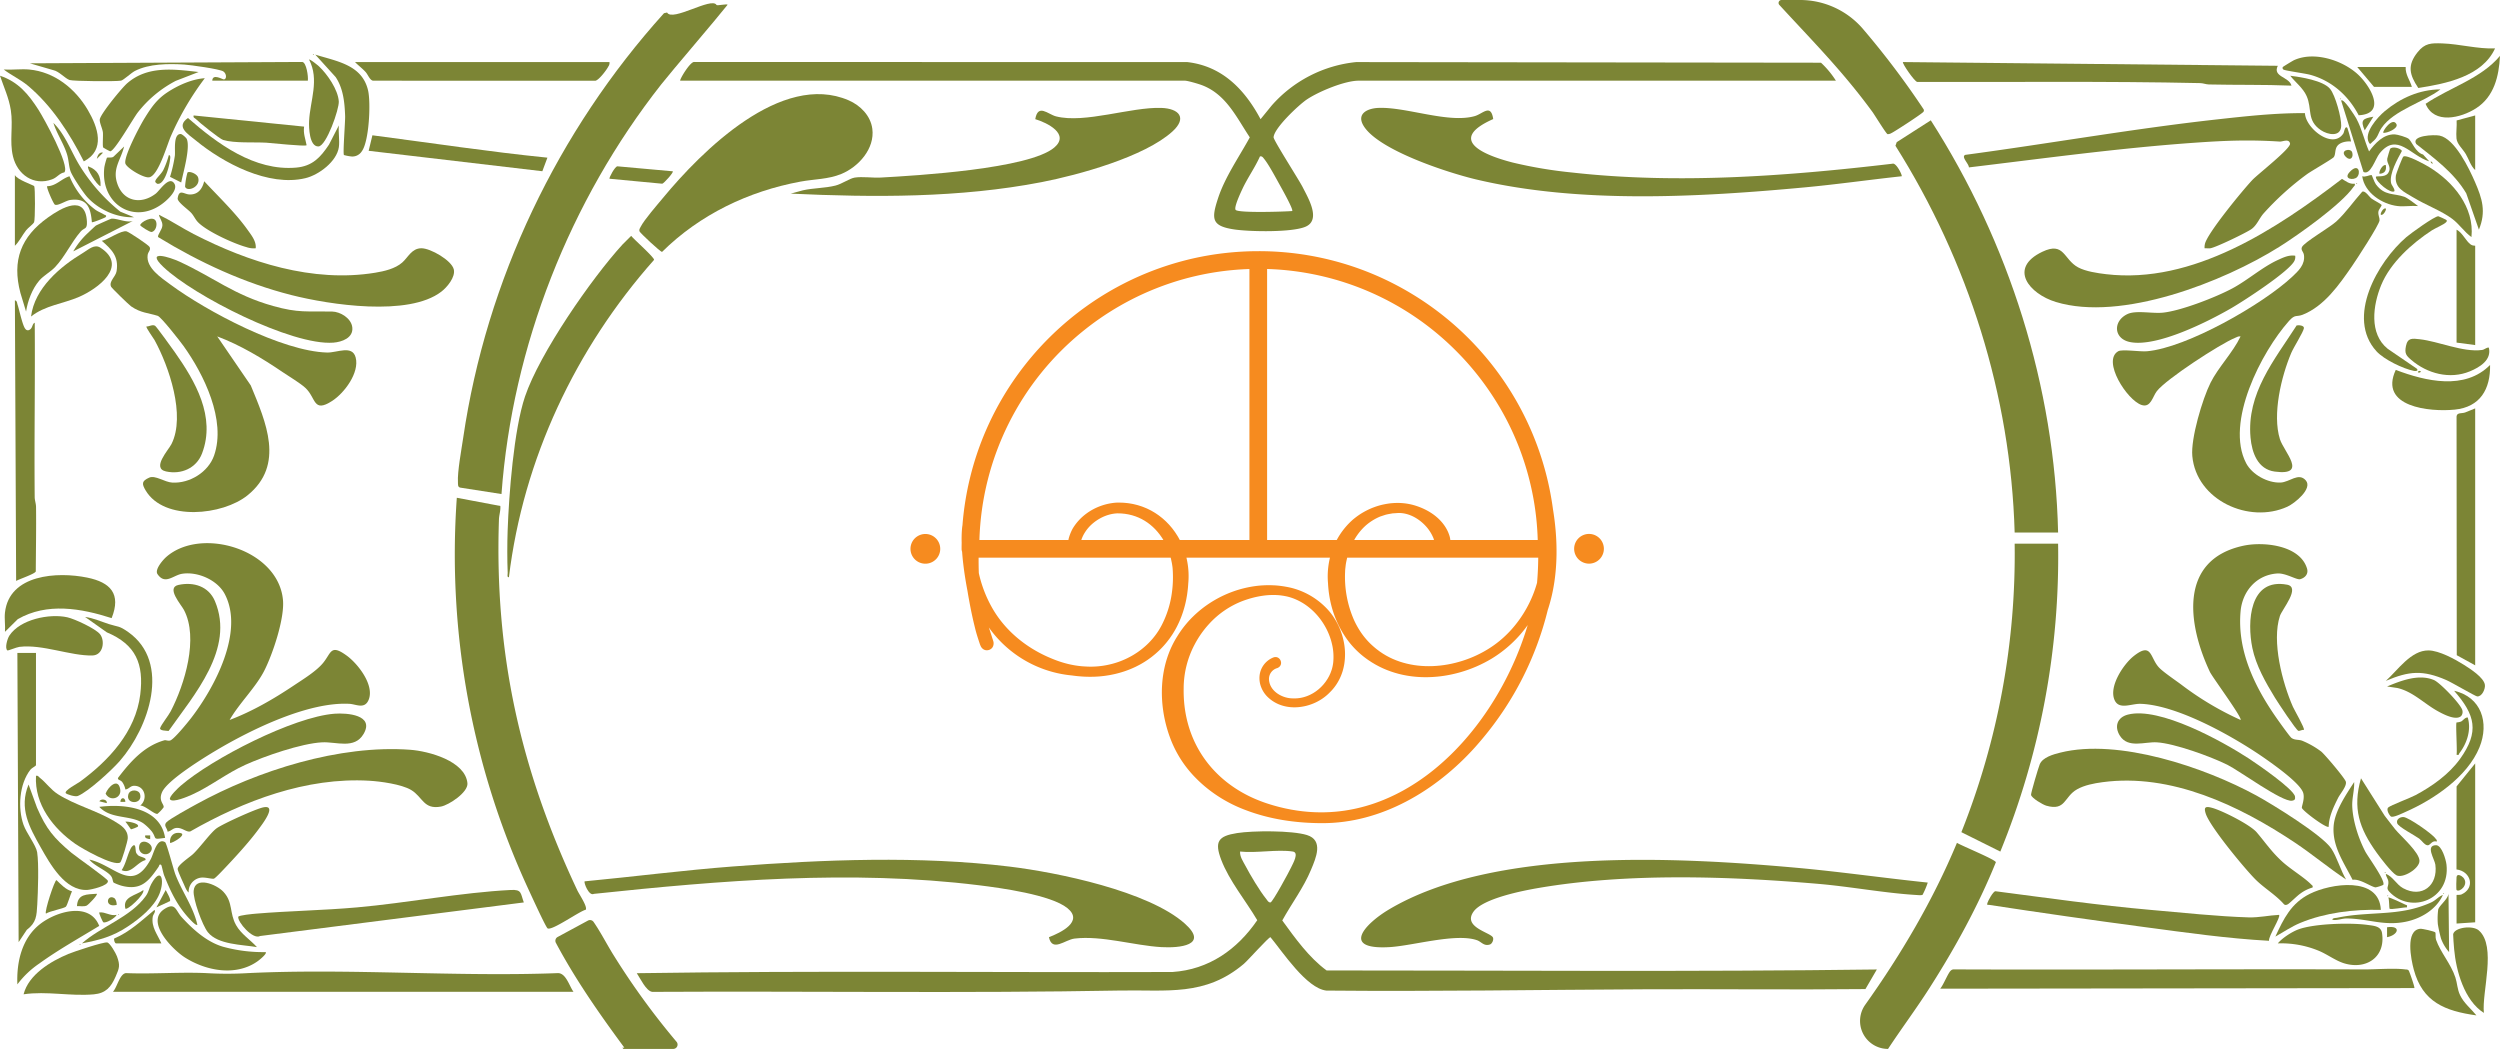 <svg xmlns="http://www.w3.org/2000/svg" width="1297.342" height="544.321" viewBox="0 0 1297.342 544.321"><g id="bg-front-video" transform="translate(-39.577 -166.912)"><g id="Vitrail_On_Video" transform="translate(488.698 312.146)"><g id="Groupe_33100" data-name="Groupe 33100" transform="translate(-449.121 -145.234)"><path id="Trac&#xE9;_156477" data-name="Trac&#xE9; 156477" d="M755.314,401.236c13.22-20.7,25.224-42.507,34.435-65.263-.341-1.439-17.637-8.472-20.2-10.061-12.42,29.842-28.91,57.77-47.628,84.064a14.509,14.509,0,0,0,11.866,22.88h0C740.8,422.21,748.446,411.988,755.314,401.236Z" transform="translate(245.985 111.466)" fill="#7c8535"></path><path id="Trac&#xE9;_156478" data-name="Trac&#xE9; 156478" d="M249.5,422c.187.213.376.427.557.644h25.862a2.251,2.251,0,0,0,1.7-3.721,383.984,383.984,0,0,1-32.475-44.645c-3.619-5.755-6.748-12.014-10.578-17.556a2.243,2.243,0,0,0-2.911-.674l-15.718,8.5a2.251,2.251,0,0,0-1.082,1.323h0a2.275,2.275,0,0,0,.166,1.727c10.207,19.166,22.672,36.982,35.542,54.4Z" transform="translate(73.449 121.679)" fill="#7c8535"></path><path id="Trac&#xE9;_156479" data-name="Trac&#xE9; 156479" d="M688.178,2.586c17.462,18.991,32.748,34.276,48.255,55.459,1.206,1.649,7.193,11.468,7.886,11.579a3.908,3.908,0,0,0,1.986-.557c1.47-.635,16.193-10.207,16.656-11.094a1.208,1.208,0,0,0,.027-1.3,435.572,435.572,0,0,0-31.629-41.867l-.125-.146A43.029,43.029,0,0,0,698.639,0h-9.363a1.526,1.526,0,0,0-1.119,2.562Z" transform="translate(235.219 0)" fill="#7c8535"></path><path id="Trac&#xE9;_156480" data-name="Trac&#xE9; 156480" d="M593.969,323.376c-7.812-2.4-27.95-2.305-36.2-1.009-9.823,1.543-11.854,4.386-8.244,13.89,4.143,10.905,12.811,21.3,18.693,31.331-10.436,15.228-25.077,25.607-44,26.876-92.646.3-185.438-.772-277.984.624,1.806,2.636,4.8,9.251,8.02,9.688,80.934-.455,162.019.8,242.856-.7,24.275-.449,44.048,3.165,64.128-13.815,2.141-1.81,12.852-13.87,13.833-13.867,6.353,7.654,18.693,26.553,28.994,27.71,55.162.531,110.463-.417,165.527-.672,38.075-.177,76.171.3,114.236-.107l5.924-10.17c-95.07,1.264-190.383.5-285.548.506-9.167-6.728-16.3-16.728-23-25.937,4.858-8.832,11.033-16.951,14.921-26.315C598.67,335.294,602.767,326.084,593.969,323.376Zm-7.29,8.577c3.4.533.054,6.177-.852,8.166-.964,2.116-9.689,18.241-10.748,18.253-1.163.013-1.541-.988-2.139-1.727-3.5-4.339-8.276-12.391-10.931-17.413-1.2-2.264-2.884-4.659-2.705-7.279C567.638,332.887,578.687,330.7,586.679,331.953Z" transform="translate(84.217 109.944)" fill="#7c8535"></path><path id="Trac&#xE9;_156481" data-name="Trac&#xE9; 156481" d="M526.177,24.024l-255.764-.05c-2.081-.49-7.868,9.248-7.368,9.7H524.9c1.491,0,6.98,1.628,8.69,2.261,12.683,4.706,18.026,16.648,25.022,27.153-5.528,10.127-12.885,20.591-16.485,31.614-3.54,10.841-3.393,14.448,8.617,16.2,7.9,1.149,30.08,1.614,36.971-1.529,7.945-3.623,1.1-14.941-1.6-20.313-1.947-3.874-15.233-24.507-15.158-26.015.238-4.756,13.071-16.8,17.2-19.584,6.1-4.115,19.681-9.785,26.931-9.785H862.764a47.016,47.016,0,0,0-7.741-9.328L613.8,24.023a67.37,67.37,0,0,0-43.821,22.528l-5.781,7.1C556.029,38.325,544.359,26.1,526.177,24.024ZM566.086,74.3c2.4,2.951,6.176,10.07,8.2,13.7.851,1.525,7.1,12.626,6.329,13.313-3.73.342-28.117,1.115-29.357-.6-.978-1.35,2.62-8.931,3.48-10.784,2.662-5.73,6.564-11.156,9.142-16.955C565.047,72.739,565.477,73.55,566.086,74.3Z" transform="translate(89.955 8.194)" fill="#7c8535"></path><path id="Trac&#xE9;_156482" data-name="Trac&#xE9; 156482" d="M177.091,248.613c.075,1.131-.2,2.4,1.138,2.765l21.459,3.347c5.61-76.742,35.477-152.264,82.84-212.512C288.2,35,311.3,8.1,316.961.888c.276-.805-5.353.6-5.707,0-2.524-4.266-22.924,8.906-25.634,3.954l-1.6.352c-55.157,61.09-92.2,138.532-104.2,220.325C178.964,231.378,176.735,243.29,177.091,248.613Z" transform="translate(60.554 1.656)" fill="#7c8535"></path><path id="Trac&#xE9;_156483" data-name="Trac&#xE9; 156483" d="M956.422,80.955c-.415-.553-4-2.359-5.156-3.229-1.327-1-3.34-4.329-4.844-3.567-4.437,4.959-8.626,11.027-13.521,15.51-3.32,3.038-16.649,10.763-17.754,13.213-.724,1.61.791,2.349,1.033,4.137.675,4.94-2.836,8.233-6.141,11.323-15.257,14.258-54.707,36.853-75.394,38.622-3.593.307-12.814-1.17-14.839-.019-8.574,4.873,4.554,25.443,12.141,27.9,4.767,1.539,5.649-4.3,7.9-7.209,4.869-6.267,32.784-24.458,40.624-27.656.934-.381,1.717-.934,2.813-.725-3.917,8.279-11.606,16.069-15.577,24.033-4.208,8.443-10.3,28.876-9.465,38.046,2.078,22.914,29.436,35.355,49.323,26.29,3.784-1.726,13.31-9.379,9.554-13.671-3.736-4.27-8.377.938-13.069,1.137-6.707.285-14.8-4.128-17.9-10.1-10.952-21.106,7.941-57.689,22.273-73.779,3.258-3.657,3.837-1.935,7.087-3.22,11.233-4.442,18.94-15.579,25.633-25.255,2.239-3.236,14.143-21.439,14.266-23.751.074-1.372-.814-2.688-.615-4.415C954.962,83.154,956.8,81.463,956.422,80.955Z" transform="translate(279.427 25.325)" fill="#7c8535"></path><path id="Trac&#xE9;_156484" data-name="Trac&#xE9; 156484" d="M64,217.266c-3.988,1.771-3.948,3.2-1.865,6.689,9.617,16.1,39.987,12.928,52.9,2.472,19.435-15.736,9.488-38.01,1.633-57l-17.4-25.433c12.018,4.5,23.339,11.336,33.958,18.536,3.316,2.248,9.1,5.694,11.788,8.18,5.649,5.23,3.921,13.193,13.851,6.795,6.35-4.092,14.323-14.676,12.239-22.581-1.746-6.617-9.64-2.422-14.817-2.558-23.281-.612-62.538-21.4-81.322-35.287-4.767-3.524-12.72-8.665-11.814-15.311.243-1.781,1.763-2.546,1.037-4.143-.476-1.051-10.622-7.758-11.94-8.13-2.685-.757-9.767,4.359-12.89,4.9,5.208,4.545,8.885,8.166,7.686,15.735-.467,2.944-4.143,5.314-2.864,8.075.349.753,9.252,9.418,10.421,10.217,5.045,3.454,8.723,3.315,13.778,4.9,1.758.552,11.614,13.16,13.373,15.614,10.586,14.766,22.267,38.525,15.885,56.873C94.65,214.4,84.975,220.357,75.95,219.856,71.958,219.635,67.1,215.888,64,217.266Z" transform="translate(13.461 30.581)" fill="#7c8535"></path><path id="Trac&#xE9;_156485" data-name="Trac&#xE9; 156485" d="M239.492,396.267c-29.536-62.586-43.068-122.784-40.7-192.544.079-2.362.926-4.594.714-6.985l-22.582-4.258a414.256,414.256,0,0,0,37.449,203.789c1.166,2.5,8.726,19.073,9.65,19.658,2.23,1.41,16.472-8.88,19.811-9.661C244.828,404.7,240.415,398.226,239.492,396.267Z" transform="translate(60.134 65.83)" fill="#7c8535"></path><path id="Trac&#xE9;_156486" data-name="Trac&#xE9; 156486" d="M131.257,239.631c-2.287-26.337-42.379-38.309-60.494-22.51-1.808,1.577-6.236,6.642-4.611,9,3.94,5.733,8.165.521,12.768-.2,8.012-1.253,18.239,3.19,22.086,10.457,10.347,19.543-5.317,48.706-17.425,64.413-1.727,2.24-9.017,11.211-10.94,11.665-1.173.278-2.253-.314-2.8-.162-10.6,2.944-17.754,11.1-24.176,19.521-.366,1.186,1.142.925,2.162,2.179a10.05,10.05,0,0,1,1.64,3.854c1.943-.184,2.493-1.982,4.755-1.906,5.457.188,6.992,6.885,2.967,10.273,2.391-.174,7.645,4.917,9,4.238a19.4,19.4,0,0,0,3.132-3.356c.313-1.639-2.837-3.312-.793-7.894,2.8-6.271,21.926-18.01,28.4-21.844,18.135-10.746,47.525-25.081,68.794-23.952,3.469.184,7.994,2.994,10.034-2.214,2.962-7.556-5.588-18.555-11.426-22.8-8.392-6.108-7.911-1.592-12.184,3.7-3.525,4.363-10.464,8.584-15.261,11.794-10.418,6.968-21.6,13.464-33.317,17.888,4.89-8.554,13.562-16.885,17.956-25.518C125.963,267.537,132.088,249.2,131.257,239.631Z" transform="translate(15.599 71.835)" fill="#7c8535"></path><path id="Trac&#xE9;_156487" data-name="Trac&#xE9; 156487" d="M732.941,59.728c37.8,59.979,59.838,129.425,61.863,200.7H817.35c-1.735-75.786-25.423-150.424-66.065-213.9l-17.67,11.316Z" transform="translate(250.676 15.914)" fill="#7c8535"></path><path id="Trac&#xE9;_156488" data-name="Trac&#xE9; 156488" d="M914.19,228.594c2.668-.766,4.36-2.82,3.531-5.551-3.7-12.181-22.695-14.051-33.087-11.8-33.8,7.329-28.8,41.07-17.324,65.433,1.318,2.8,17,23.939,15.931,24.967a158.5,158.5,0,0,1-30.861-18.41c-2.974-2.209-9.039-6.313-11.321-8.649-4.913-5.031-3.651-13.671-13.22-6.12-5.42,4.276-13.1,15.9-9.97,22.873,2.345,5.224,8.727,1.776,13.5,1.937,19.6.659,49.66,17.791,65.6,29.1,4.412,3.131,17.535,12.439,18.816,17.253.855,3.214-1.029,7.066-.7,7.733.956,1.922,12.869,10.724,13.885,9.684.094-5.246,2.543-10.244,4.82-14.832,1.13-2.279,4.658-6.2,4.083-8.514-.438-1.765-10.817-14.024-12.759-15.637a44.213,44.213,0,0,0-9.846-5.614c-1.908-.754-3.81-.188-5.61-1.476-.918-.658-7.091-9.357-8.266-11.058-11.091-16.052-19.944-34.509-18.146-54.625.934-10.445,8.22-18.924,19.006-19.657C906.768,225.332,912.375,229.117,914.19,228.594Z" transform="translate(279.474 71.967)" fill="#7c8535"></path><path id="Trac&#xE9;_156489" data-name="Trac&#xE9; 156489" d="M247.933,105.21c-.4.786-.909,1.359-.654,2.344.2.77,10.958,10.853,11.741,10.716,19.532-19.329,44.806-31.47,71.8-36.468,7.164-1.327,14.37-1.168,21.17-3.951,9.01-3.689,17.5-13.165,16.142-23.461-.906-6.84-6.216-12.157-12.278-14.777-34.867-15.067-76.268,26.336-96.4,50.7C256.515,93.859,249.792,101.563,247.933,105.21Z" transform="translate(84.549 12.448)" fill="#7c8535"></path><path id="Trac&#xE9;_156490" data-name="Trac&#xE9; 156490" d="M537.532,365.573c-18.83-16.806-65.988-26.548-90.891-29.568-46.716-5.665-96.664-3.671-143.561-.077-25.7,1.969-51.336,5.282-76.985,7.727-.574.537,2.206,7.891,4.815,6.494,65.965-6.986,133.514-12.611,199.629-4.484,11.321,1.391,37.541,4.951,46.081,11.893s-3.386,12.67-9.6,15.09c1.735,7.908,8.349,1.294,13.276.707,14.18-1.69,30.818,3.6,45.026,4.43C534.75,378.339,550.228,376.9,537.532,365.573Z" transform="translate(77.302 113.705)" fill="#7c8535"></path><path id="Trac&#xE9;_156491" data-name="Trac&#xE9; 156491" d="M808.631,210.24H786.085a389.266,389.266,0,0,1-27.651,149.7l20.211,10.071A404.464,404.464,0,0,0,808.631,210.24Z" transform="translate(259.395 71.905)" fill="#7c8535"></path><path id="Trac&#xE9;_156492" data-name="Trac&#xE9; 156492" d="M814.267,350.715c.883.054,2.836.272,3.427-.1a42.1,42.1,0,0,0,2.676-6.33c-22.868-2.373-45.693-5.677-68.6-7.73-61.3-5.49-156.657-10.6-210.909,21.629-12.469,7.405-25.353,21.1.264,19.587,12.145-.717,34.566-7.421,45.427-3.543,2.167.774,3.536,3.242,6.647,2.165,1.164-.4,2.133-2.677,1.435-3.772-1.612-2.53-15.59-5.294-10.017-13.2,4.878-6.922,25.7-10.963,34-12.376,46.048-7.836,98.244-6.074,144.747-2.115C780.11,346.358,797.768,349.709,814.267,350.715Z" transform="translate(180.014 113.717)" fill="#7c8535"></path><path id="Trac&#xE9;_156493" data-name="Trac&#xE9; 156493" d="M535.315,41.733c-5.61.224-11.489,2.912-7.812,9.155,7.519,12.772,44.127,24.551,58.378,27.938C639.547,91.588,701.563,88.063,756.268,83c16.876-1.562,33.729-3.983,50.571-5.8.421-.405-2.843-7.231-4.821-6.5-54.519,6.414-111.429,10.705-166.2,4.567a229.237,229.237,0,0,1-30.88-5.194c-14.418-3.707-34.561-11.685-10.077-22.553-1.205-8.174-5.394-2.722-9.589-1.53C571.58,49.883,549.8,41.153,535.315,41.733Z" transform="translate(180.022 14.264)" fill="#7c8535"></path><path id="Trac&#xE9;_156494" data-name="Trac&#xE9; 156494" d="M760.136,65.4c-2.357,1,1.872,4.606,1.867,6.511,38.81-4.653,77.727-10.021,116.832-12.783,16.034-1.133,28.42-1.645,44.47-.621,1.541.1,4.822-1.7,5.351,1.028.489,2.523-16.641,15.826-19.56,18.9-4.733,4.986-23.69,27.972-24.642,33.337a7.783,7.783,0,0,0-.15,2.1c.954-.032,1.953.122,2.908.016,2.661-.293,19.058-8.205,21.529-10.041,2.81-2.087,3.932-5.5,6.153-8.017a146.642,146.642,0,0,1,22.673-20.486c2.237-1.608,13.108-7.845,13.78-8.767,1.151-1.58.321-4.269,2.181-6.192,1.538-1.59,4.654-2.154,6.789-1.911a56.89,56.89,0,0,0-1.939-7.084c-1.208-1.3-1.684,2.327-2,2.822-5.5,8.672-19.677-2.6-19.988-10.461-15.088-.106-30.242,1.553-45.243,3.211C847.332,51.8,803.8,59.549,760.136,65.4Z" transform="translate(259.733 14.961)" fill="#7c8535"></path><path id="Trac&#xE9;_156495" data-name="Trac&#xE9; 156495" d="M338.971,77.889c-2.629.412-6.616,3.3-10.02,4.152-5.47,1.368-11.351,1.216-16.872,2.453l-6.32,1.723c43.075,2.012,87.746,2.261,130.252-5.98,19.147-3.711,53.375-13.14,67.805-26.243,7.859-7.134,3.44-11.956-5.772-12.261-15.806-.521-39.744,8.216-54.6,4.392-4.262-1.1-9.351-6.787-10.784,1.44,6.208,1.868,18.108,7.729,9.881,14.723-13.081,11.121-71.528,14.569-90.057,15.587C348.283,78.108,342.924,77.27,338.971,77.889Z" transform="translate(104.574 14.266)" fill="#7c8535"></path><path id="Trac&#xE9;_156496" data-name="Trac&#xE9; 156496" d="M205.356,174.583c-5.8,17.18-8.363,51.01-9.012,69.577-.244,6.981-.252,14.959.027,21.934.031.781-.487,2.4.636,2.245,7.45-61.274,34.609-118.768,75.322-164.675.227-1.247-10.477-10.64-11.882-12.454l-4.5,4.486C239.784,113.395,212.913,152.2,205.356,174.583Z" transform="translate(67.09 31.195)" fill="#7c8535"></path><path id="Trac&#xE9;_156497" data-name="Trac&#xE9; 156497" d="M810.665,115.082c-7.659-4.144-7.114-13.544-18.551-8.094-17.892,8.524-6.762,21.864,7.021,26.065,34,10.36,87-10.436,116-28.659,9.822-6.173,32.211-22.021,38.471-31.1.376-.545.9-.636.632-1.616-2.827.307-4.433-1.24-6.639-2.5-33.994,25.992-77.351,54.8-122.434,49.441C820.743,118.1,814.551,117.184,810.665,115.082Z" transform="translate(267.741 23.661)" fill="#7c8535"></path><path id="Trac&#xE9;_156498" data-name="Trac&#xE9; 156498" d="M755.707,375.608c-1.428,1.283-3.79,7.458-5.474,9.34l246.076-.318c.343-.326-2.6-8.647-2.883-9.029-.531-.727-1.165-.568-1.914-.664-5.894-.746-14.99.028-21.316.007-70.612-.24-141.764.268-212.586-.008A2.273,2.273,0,0,0,755.707,375.608Z" transform="translate(256.59 128.122)" fill="#7c8535"></path><path id="Trac&#xE9;_156499" data-name="Trac&#xE9; 156499" d="M948.85,357.374c-2.763-4.611-4.818-11.851-7.71-16.118-4.772-7.041-30.527-22.931-38.867-27.482-26.662-14.548-71.51-29.793-101.7-22.244-3.682.922-9.138,2.42-10.683,6.064-.666,1.569-4.674,15.07-4.517,15.88.326,1.688,6.133,5.089,7.892,5.595,10.17,2.928,9.131-4.65,16.029-8.511,3.829-2.143,8.73-3.079,13.082-3.668,35.67-4.83,71.076,12.125,99.9,31.329C931.365,344.279,939.752,351.355,948.85,357.374Z" transform="translate(268.607 99.024)" fill="#7c8535"></path><path id="Trac&#xE9;_156500" data-name="Trac&#xE9; 156500" d="M214.593,111.384c-1.131-4.7-12.152-10.976-16.8-10.956-5.066.02-6.882,4.71-9.972,7.417-3.669,3.214-9.287,4.5-14.044,5.282-32.4,5.3-65.7-5.438-94.2-20.09-6.089-3.131-11.853-7.015-18.019-10,.4,1.89,1.857,3.36,1.822,5.486-.036,2.247-2.824,5.14-2.185,6.126,21.44,13.12,44.666,23.858,69.146,30.072,19.789,5.023,60.784,11.3,77.76-1.749C211.105,120.668,215.557,115.387,214.593,111.384Z" transform="translate(20.897 28.402)" fill="#7c8535"></path><path id="Trac&#xE9;_156501" data-name="Trac&#xE9; 156501" d="M220.717,307.371c-1.1-11.583-20.213-16.657-29.683-17.356-36.626-2.708-79.062,10.721-110.9,28.224-2.854,1.569-14.13,7.707-15.669,9.463s.462,2.9.652,4.819c1.955-.287,2.555-1.872,4.829-1.971,2.846-.125,4.972,2.347,6.907,1.865,27.833-15.924,60.256-28.248,92.959-26.33,5.823.341,16.7,1.824,21.645,4.766,6.113,3.633,6.452,10.354,15.539,8.636C211.1,318.708,221.163,312.1,220.717,307.371Z" transform="translate(21.851 99.07)" fill="#7c8535"></path><path id="Trac&#xE9;_156502" data-name="Trac&#xE9; 156502" d="M113.541,376.5a180.292,180.292,0,0,1-21.2,0c-13.8-.64-28.079.558-41.933-.012-3.232.389-4.5,7.229-6.728,9.7H282.664c-2.166-2.991-3.857-9.641-8.016-9.7C221.484,378.516,166.493,373.937,113.541,376.5Z" transform="translate(14.938 128.494)" fill="#7c8535"></path><path id="Trac&#xE9;_156503" data-name="Trac&#xE9; 156503" d="M894.607,35.621c14.278.329,28.593.026,42.86.613-1.133-4.613-9.986-4.532-7.085-10.3L735.849,24c-.573.525,5.924,10.026,7.4,10.309,48.977.158,98.014-.467,146.9.612C891.674,34.957,893.082,35.585,894.607,35.621Z" transform="translate(251.658 8.209)" fill="#7c8535"></path><path id="Trac&#xE9;_156504" data-name="Trac&#xE9; 156504" d="M850.082,363.233c21.447,2.856,42.979,5.94,64.583,7.113-.364-2.374,6.277-12.442,5.214-13.458-5.357.266-10.363,1.468-15.807,1.309-15.8-.46-34.837-2.485-50.858-3.893-26.907-2.363-53.757-6.217-80.529-9.679-1.22.093-3.8,4.918-4.171,6.154-.373,1.256.251.828.959.935C796.254,355.823,823.228,359.658,850.082,363.233Z" transform="translate(262.804 117.866)" fill="#7c8535"></path><path id="Trac&#xE9;_156505" data-name="Trac&#xE9; 156505" d="M16.6,256.806c.063-11.132.264-22.288.134-33.423-.02-1.839-.686-3.421-.7-5.1-.28-30.17.27-60.368.02-90.53-1.325.471-1.078,2.783-2.561,3.564a1.569,1.569,0,0,1-2.275-.337c-1.48-1.586-3.2-10.052-4.089-12.659-.287-.844-.189-1.965-1.37-2.166L6.4,261.738C8.221,260.715,16.167,258.081,16.6,256.806Z" transform="translate(1.971 39.728)" fill="#7c8535"></path><path id="Trac&#xE9;_156506" data-name="Trac&#xE9; 156506" d="M240.327,350.612c-1.781-4.849-.951-6.76-6.787-6.464-25.741,1.3-53.737,6.726-79.854,9.042-17.366,1.538-34.831,1.8-52.168,3.229-1.572.13-9.246.821-9.389,1.668-.429,2.574,7.553,12.055,11.341,9.948Z" transform="translate(31.504 117.693)" fill="#7c8535"></path><path id="Trac&#xE9;_156507" data-name="Trac&#xE9; 156507" d="M949.915,162.1l.108,123.9,9.556,5.255V157.92c-1.769.639-3.489,1.515-5.272,2.135C952.618,160.642,950.107,159.961,949.915,162.1Z" transform="translate(324.884 54.011)" fill="#7c8535"></path><path id="Trac&#xE9;_156508" data-name="Trac&#xE9; 156508" d="M269.331,24H137.278c1.753,1.8,3.775,3.272,5.482,5.145,1.252,1.373,2.153,4.2,3.853,4.521l115.35.035c1.806-.22,5.906-5.626,6.769-7.4A3.126,3.126,0,0,0,269.331,24Z" transform="translate(46.951 8.208)" fill="#7c8535"></path><path id="Trac&#xE9;_156509" data-name="Trac&#xE9; 156509" d="M11.6,396.183c5-3.8,5.108-7.243,5.447-13.234.37-6.5.871-21.085-.066-27.042-.564-3.585-5.551-9.927-7.059-14.2-3.054-8.659-2.24-21.239,3.576-28.657.684-.872,2.739-1.844,2.877-2.275v-58.3H6.718l.65,150.088Z" transform="translate(2.298 86.351)" fill="#7c8535"></path><path id="Trac&#xE9;_156510" data-name="Trac&#xE9; 156510" d="M72.483,101.954c-5.105-2.353-18.05-6.486-8.478,2.68,15.644,14.981,66.792,40.98,88.258,39.333,4.446-.341,10.43-2.457,9.846-7.9-.5-4.713-6.138-8.167-10.546-8.251-12.961-.246-17.3.845-30.564-2.877C100.638,119.227,90.157,110.105,72.483,101.954Z" transform="translate(20.716 33.845)" fill="#7c8535"></path><path id="Trac&#xE9;_156511" data-name="Trac&#xE9; 156511" d="M166.174,286.565c5.906-9.974-8.578-11.055-15.063-10.556-21.3,1.636-63.556,23.288-79.835,37.4-1.055.914-6.364,5.839-5.494,7.059,1.39,1.951,9.48-1.605,11.383-2.459,9.363-4.2,18.037-11.133,27.68-15.479,10.017-4.513,29.1-11.136,39.852-11.675C152.089,290.486,161.448,294.547,166.174,286.565Z" transform="translate(22.466 94.365)" fill="#7c8535"></path><path id="Trac&#xE9;_156512" data-name="Trac&#xE9; 156512" d="M823.88,129.261c-7.436,3.67-7.058,12.717,1.494,14.451,13.868,2.812,40.46-10.575,52.647-17.641,6.244-3.622,30.27-19.163,32.714-24.618a4.579,4.579,0,0,0,.352-2.546c-3.324-.484-6.11.894-9.04,2.233-7.926,3.625-15.593,10.413-23.382,14.623-8.507,4.6-26.856,11.751-36.263,12.694C836.767,129.023,828.335,127.061,823.88,129.261Z" transform="translate(279.976 33.794)" fill="#7c8535"></path><path id="Trac&#xE9;_156513" data-name="Trac&#xE9; 156513" d="M875.9,302.54c6.339,3.155,28.424,19.422,33.552,18.635,1.39-.214,1.743-.79,1.539-2.148-.573-3.833-19.908-17.108-24.05-19.8-13.851-9-46.326-26.987-62.7-22.736-5.536,1.437-7.143,6.22-4.122,10.971,4.255,6.694,12.8,3.052,19.134,3.418C848.472,291.412,867.389,298.3,875.9,302.54Z" transform="translate(279.977 94.345)" fill="#7c8535"></path><path id="Trac&#xE9;_156514" data-name="Trac&#xE9; 156514" d="M1.946,241.837c-.352,3.136.256,6.783,0,9.985l6.638-6.568c15.2-8.75,32.848-5.654,48.722-.545,5.039-12.565-.561-18.568-12.713-21.04C29.221,220.543,4.181,221.9,1.946,241.837Z" transform="translate(0.627 76.059)" fill="#7c8535"></path><path id="Trac&#xE9;_156515" data-name="Trac&#xE9; 156515" d="M85.488,192.285c7.252-19-3.558-37.528-14.145-52.556-1.257-1.785-9.473-13.214-10.2-13.666-1.409-.883-3.077.448-4.5.345-.442.484,3.611,6,4.2,7.07,7.523,13.736,16.194,39.138,8.8,53.917-1.609,3.22-10.445,12.568-2.879,14.239C74.707,203.388,82.559,199.956,85.488,192.285Z" transform="translate(19.362 43.011)" fill="#7c8535"></path><path id="Trac&#xE9;_156516" data-name="Trac&#xE9; 156516" d="M67.412,291.894c-1.181,2.271-4.959,6.98-5.477,8.7-.439,1.451,3.468,1.367,4.386,1.507,13.148-18.7,34.451-42.624,24.061-67.341-3.234-7.694-11.025-10.167-18.973-8.439-6.5,1.413,1.389,10.168,2.864,12.952C82.021,253.9,74.669,277.949,67.412,291.894Z" transform="translate(21.171 77.225)" fill="#7c8535"></path><path id="Trac&#xE9;_156517" data-name="Trac&#xE9; 156517" d="M6.74,71.17C9,80.543,17.409,86.607,27.034,83.05c2.715-1,3.712-3.146,6.358-3.615C36.446,76.051,22.648,51.143,19.98,46.98,14.813,38.92,9.464,32.433,0,29.282c2.022,6.058,4.622,11.45,5.619,17.886C6.9,55.469,4.826,63.242,6.74,71.17Z" transform="translate(0 10.015)" fill="#7c8535"></path><path id="Trac&#xE9;_156518" data-name="Trac&#xE9; 156518" d="M893.675,362.563c.694.5,1.2.326,1.907,0,.855-.393,4.9-4.477,6.631-5.642a19.631,19.631,0,0,1,6.263-3.084c.242-.994-.161-1.028-.684-1.559-3.786-3.829-10.69-7.891-15.112-11.941-5.564-5.1-8.585-9.723-13.2-15.14-3.379-3.966-17.6-11.108-22.834-12.619-3.626-1.047-4.783-.658-3.592,2.971,2.229,6.792,20.109,28.409,25.8,34.107C883.375,354.187,889.413,357.646,893.675,362.563Z" transform="translate(291.601 106.733)" fill="#7c8535"></path><path id="Trac&#xE9;_156519" data-name="Trac&#xE9; 156519" d="M23.743,28.211c2.883.549,6.16,4.347,8.414,5.113,1.922.654,24.174.821,26.693.337,1.3-.25,5.29-4.037,7.211-5.029,7.35-3.791,17.486-3.844,25.649-3.327,3.08.2,18.4,2.3,20.262,3.572,1.61,1.1,1.9,3.856.344,4.155-.663.127-5.946-3.313-6.106.641h49.6c.3-2.2-.739-9.457-2.875-9.711l-141.415.7Z" transform="translate(3.94 8.196)" fill="#7c8535"></path><path id="Trac&#xE9;_156520" data-name="Trac&#xE9; 156520" d="M34.34,335.327C37.8,337.749,54.231,347.1,57.63,345c.765-.474,3.862-11,3.921-12.551.174-4.643-3.512-6.813-7.028-8.932-8.971-5.4-20.493-8.378-29.206-13.953-3.878-2.48-6.164-6.063-9.45-8.585-.647-.5-.817-1.249-1.934-.96C13.084,314.853,22.84,327.273,34.34,335.327Z" transform="translate(4.748 102.588)" fill="#7c8535"></path><path id="Trac&#xE9;_156521" data-name="Trac&#xE9; 156521" d="M57.549,371.576c-.56-1.515-3.586-6.869-5.031-7.142-1.891-.359-17.409,4.814-20.2,5.983C23.14,374.258,11.724,381.1,9.12,391.34c12.057-1.775,24.29,1.111,36.418.028,6.287-.561,8.981-3.792,11.357-9.256C58.835,377.65,59.318,376.363,57.549,371.576Z" transform="translate(3.119 124.635)" fill="#7c8535"></path><path id="Trac&#xE9;_156522" data-name="Trac&#xE9; 156522" d="M8.317,124.9l2.914,9.637c.867-5.528,3.17-11.753,6.827-16.045,2.41-2.829,5.645-4.286,8.327-7.133,5-5.31,8.342-12.76,13.2-18.365,1.82-2.1,3.446-.887,3.234-5.125C42.094,73.445,29.681,80.682,22.63,85.7,8.631,95.666,3.815,107.93,8.317,124.9Z" transform="translate(2.286 27.147)" fill="#7c8535"></path><path id="Trac&#xE9;_156523" data-name="Trac&#xE9; 156523" d="M894.23,125.864c-11.6,18.007-26,35.231-23.935,58.179.708,7.88,3.759,16.5,12.605,17.669,17.437,2.314,4.705-10.28,2.652-16.822-4.029-12.835.715-32.595,5.878-44.751,1.258-2.96,6.177-10.681,6.562-12.785C898.271,125.826,895.2,125.6,894.23,125.864Z" transform="translate(297.585 43.015)" fill="#7c8535"></path><path id="Trac&#xE9;_156524" data-name="Trac&#xE9; 156524" d="M885.543,242.408c1.139-3.469,10.909-14.857,3.721-16.214-19.641-3.711-20.809,19.364-18.027,32.843,1.877,9.092,6.874,17.874,11.657,25.7,1.39,2.276,11.122,17.105,12.257,17.312.755.136,1.911-.683,2.827-.515.624-.694-4.92-10.213-5.706-12C886.789,277.061,881.2,255.615,885.543,242.408Z" transform="translate(297.592 77.225)" fill="#7c8535"></path><path id="Trac&#xE9;_156525" data-name="Trac&#xE9; 156525" d="M70.314,37.563c-5.514,3.644-8.35,7.816-11.78,13.342-2.483,4-10.7,19.494-10.075,23.444.361,2.291,9.577,7.89,12.443,7.31,4.823-.976,9.228-16.974,11.315-21.578A148.444,148.444,0,0,1,89.722,30.245C83.069,30.67,75.819,33.925,70.314,37.563Z" transform="translate(16.562 10.344)" fill="#7c8535"></path><path id="Trac&#xE9;_156526" data-name="Trac&#xE9; 156526" d="M13.979,35.3C26.389,45.677,35.8,60.259,43,74.592c11.4-5.908,7.331-17.717,2.118-26.62-6.493-11.086-17.28-19.844-30.472-21.06-4.219-.389-8.928.285-13.205,0C5.456,29.968,10.073,32.038,13.979,35.3Z" transform="translate(0.492 9.162)" fill="#7c8535"></path><path id="Trac&#xE9;_156527" data-name="Trac&#xE9; 156527" d="M87.492,349.234c.684-.16,4.144-3.841,4.975-4.714,5.877-6.177,13.279-14.213,18.276-21.019,1.678-2.284,9.938-12.878,2.334-11.254-4.013.858-20.565,8.359-24.061,10.784-3.079,2.138-8.7,10.007-12.33,13.436-1.741,1.644-8.268,5.867-7.973,7.875.177,1.2,2.524,6.265,3.215,7.8.558,1.241,1.413,3.523,2.48,4.273a7.391,7.391,0,0,1,6.164-7.68C82.954,348.363,86.346,349.5,87.492,349.234Z" transform="translate(23.497 106.735)" fill="#7c8535"></path><path id="Trac&#xE9;_156528" data-name="Trac&#xE9; 156528" d="M915.229,377.742c11.505,3.489,21.616-3.275,19.635-15.771-.561-3.55-4.372-3.721-7.442-4.154-8.822-1.241-27.892-.747-36.116,2.381-3.346,1.272-8.239,4.433-10.508,7.2a50.938,50.938,0,0,1,21.051,3.755C906.284,372.933,910.723,376.375,915.229,377.742Z" transform="translate(301.245 122.163)" fill="#7c8535"></path><path id="Trac&#xE9;_156529" data-name="Trac&#xE9; 156529" d="M117,374.214a78.1,78.1,0,0,1-22.037-2.763c-8.436-2.44-15.582-8.907-21.448-15.268-3.237-3.511-3.229-7.967-8.9-4.407-10.441,6.556,4.176,21.243,10.574,25.28,11.013,6.952,26.513,9.909,37.778,1.813C113.6,378.412,117.911,375.026,117,374.214Z" transform="translate(20.848 119.865)" fill="#7c8535"></path><path id="Trac&#xE9;_156530" data-name="Trac&#xE9; 156530" d="M926.865,143.7c-8.98,19.278,17.67,21.9,30.584,20.607,13.224-1.321,18.594-10.626,18.359-23.183C962.733,154.379,942.42,149.589,926.865,143.7Z" transform="translate(316.381 48.265)" fill="#7c8535"></path><path id="Trac&#xE9;_156531" data-name="Trac&#xE9; 156531" d="M51.089,247.634c-2.3-2.9-13.2-7.947-16.982-8.785-9.306-2.064-24.574,1.1-30.065,9.515-1.015,1.555-2.544,6.591-.99,7.7.263.187,4.756-1.684,6.184-1.861,11.979-1.476,26.557,4.752,37.908,4.466C52.79,258.525,53.776,251.029,51.089,247.634Z" transform="translate(0.817 81.481)" fill="#7c8535"></path><path id="Trac&#xE9;_156532" data-name="Trac&#xE9; 156532" d="M966.344,404.09c-2.817-3.488-6.532-6.353-8.491-10.505-1.5-3.187-1.425-6.129-2.426-9.169-2.353-7.15-7.716-12.951-10.041-19.591-.439-1.254-.047-3.241-.389-3.8-.314-.513-6.745-1.983-7.817-1.88-7.892.756-4.737,15.977-3.362,21.113C938.36,397.219,950.06,401.835,966.344,404.09Z" transform="translate(318.765 122.832)" fill="#7c8535"></path><path id="Trac&#xE9;_156533" data-name="Trac&#xE9; 156533" d="M52.852,33.968C50.043,36.4,39.262,49.562,38.615,52.62c-.34,1.608,1.35,4.819,1.586,6.844.2,1.73-.287,7.156.173,7.88A33.533,33.533,0,0,0,43.933,69.3c2.119.358,12.028-17.154,14.4-20.184a60.453,60.453,0,0,1,19.7-16.375l11.835-4.58C76.961,26.666,63.4,24.833,52.852,33.968Z" transform="translate(13.192 9.21)" fill="#7c8535"></path><path id="Trac&#xE9;_156534" data-name="Trac&#xE9; 156534" d="M144.5,52.317l-1.945,8.047,90.135,10.6,2.632-7.043C204.943,60.87,174.742,56.25,144.5,52.317Z" transform="translate(48.754 17.893)" fill="#7c8535"></path><path id="Trac&#xE9;_156535" data-name="Trac&#xE9; 156535" d="M943.741,66.029c-2.013-1.229-11.626-6.579-13.394-5.453-.451.287-3.753,8.759-3.893,9.966-.748,6.494,4.359,8.386,9.178,11.327,6.219,3.794,14.239,6.744,19.969,10.949,3.689,2.708,6.349,6.874,10.089,9.552C967.308,86.866,956.2,73.636,943.741,66.029Z" transform="translate(316.835 20.665)" fill="#7c8535"></path><path id="Trac&#xE9;_156536" data-name="Trac&#xE9; 156536" d="M12,131.68c7.15-5.747,16.7-6.63,24.912-10.189,9.711-4.211,25.785-16.008,11.123-25.526-3.152-2.047-6.04.859-8.931,2.6C27.109,105.77,13.846,116.935,12,131.68Z" transform="translate(4.105 32.581)" fill="#7c8535"></path><path id="Trac&#xE9;_156537" data-name="Trac&#xE9; 156537" d="M935.758,21.387c-5.457,6.846-4.2,11.7.368,18.547,14.363-2.22,33.184-5.969,39.832-20.533-9.044.349-18.46-2.306-27.346-2.6C942.782,16.6,939.564,16.612,935.758,21.387Z" transform="translate(318.81 5.724)" fill="#7c8535"></path><path id="Trac&#xE9;_156538" data-name="Trac&#xE9; 156538" d="M949.89,350.228c7.422.9,9.956,9.552,2.622,12.96-.81.377-2.586.162-2.586.294V378.3l9.663-.644V295.2l-9.648,11.93Z" transform="translate(324.875 100.962)" fill="#7c8535"></path><path id="Trac&#xE9;_156539" data-name="Trac&#xE9; 156539" d="M913.454,300.96c-4.484,15.575-.89,26.027,8.115,38.579,1.958,2.73,7.628,10.2,10.206,11.706,3.231,1.895,12.039-3.356,12.022-7.449-.017-4.445-9.578-12.667-12.644-16.417-1.836-2.244-3.542-4.621-5.349-6.89Z" transform="translate(311.755 102.932)" fill="#7c8535"></path><path id="Trac&#xE9;_156540" data-name="Trac&#xE9; 156540" d="M6.736,390.355a47.663,47.663,0,0,1,11.387-10.833c9.715-7.031,20.819-13.258,31.081-19.5-5.011-12.775-22.508-7.448-30.825-.852C9.016,366.593,6.248,378.874,6.736,390.355Z" transform="translate(2.285 120.469)" fill="#7c8535"></path><path id="Trac&#xE9;_156541" data-name="Trac&#xE9; 156541" d="M46.771,246.561c15.084,6.33,19.282,16.42,17.335,32.254-2.379,19.344-16.35,34.306-31.355,45.3-1.2.882-8.284,4.559-7.287,5.908.436.59,4.851,2.017,6.242,1.455,5.471-2.212,17.684-13.491,21.786-18.184,15.024-17.186,26.817-51.015,4.382-66.885-4.87-3.444-5.167-2.579-10.034-4.137-4.112-1.317-8.016-3.131-12.387-3.717Z" transform="translate(8.676 81.589)" fill="#7c8535"></path><path id="Trac&#xE9;_156542" data-name="Trac&#xE9; 156542" d="M137.4,52.979c.106,2.973-1.256,19.479-.6,20.25a22.147,22.147,0,0,0,4.123.768,5.815,5.815,0,0,0,5.109-2.671c3.839-5.125,4.755-25.188,3.293-31.559C146.26,26.4,133.181,24.63,121.92,21.122l10.57,11.649C136.455,38.709,137.155,46,137.4,52.979Z" transform="translate(41.698 7.224)" fill="#7c8535"></path><path id="Trac&#xE9;_156543" data-name="Trac&#xE9; 156543" d="M17.877,336c4.863,8.634,12.643,22.668,24.167,22.063,1.932-.1,11.132-2.174,10.681-4.694-.211-1.178-16.411-12.477-18.94-14.6-9.216-7.733-12.985-12.247-17.843-23.383l-4.388-12.026C6.475,315.7,11.971,325.514,17.877,336Z" transform="translate(3.267 103.754)" fill="#7c8535"></path><path id="Trac&#xE9;_156544" data-name="Trac&#xE9; 156544" d="M879.847,368.981c4.269-2.377,8.326-5.187,12.882-7.08,12.964-5.387,27.9-7.133,41.861-6.774-.829-17.661-26.082-13.754-36.949-8.282C888.028,351.686,884.171,359.675,879.847,368.981Z" transform="translate(300.92 117.048)" fill="#7c8535"></path><path id="Trac&#xE9;_156545" data-name="Trac&#xE9; 156545" d="M77.317,57.169c14.433,11.889,37.86,24.282,57.015,19.689,7-1.68,16.307-8.679,17.368-16.128.484-3.41-.354-7.745,0-11.274l-5.136,10c-4.447,6.672-8.626,11.19-17.065,11.922C107.935,73.256,88.66,59,73.381,45.625,66.9,50.174,73.346,53.9,77.317,57.169Z" transform="translate(24.154 15.604)" fill="#7c8535"></path><path id="Trac&#xE9;_156546" data-name="Trac&#xE9; 156546" d="M104.956,95.257c-6.279-8.822-15.114-17.233-22.493-25.175-.945,3.927-3.179,7.033-7.629,6.866-2.883-.11-5.384-3.085-6.125,1.988-.275,1.886,5.306,5.694,7.009,7.556,1.314,1.436,2.032,3.164,3.219,4.509,4.264,4.829,18.936,11.5,25.4,13.25a11.569,11.569,0,0,0,4.863.615C109.58,101.262,106.948,98.055,104.956,95.257Z" transform="translate(23.496 23.969)" fill="#7c8535"></path><path id="Trac&#xE9;_156547" data-name="Trac&#xE9; 156547" d="M132.222,50.441,74.9,44.642c-.331,1.27.526,1.245,1.082,1.81C77.709,48.21,88.446,56.83,90.2,57.359c5.921,1.79,16.061,1.053,22.409,1.425,2.705.158,20.114,2.069,20.907,1.311C132.885,56.774,131.71,53.964,132.222,50.441Z" transform="translate(25.591 15.268)" fill="#7c8535"></path><path id="Trac&#xE9;_156548" data-name="Trac&#xE9; 156548" d="M928.112,355.8c1.576-1.8-7.888-14.652-9.277-17.312-3.513-6.726-6.486-15.887-6.775-23.494-.165-4.359,1.169-8.319.994-12.588-4.175,6.5-10.056,14.967-10.654,22.841-.8,10.535,5.332,18.963,9.833,27.9,3.807-.684,9.455,3.606,11.927,3.924A18.725,18.725,0,0,0,928.112,355.8Z" transform="translate(308.609 103.426)" fill="#7c8535"></path><path id="Trac&#xE9;_156549" data-name="Trac&#xE9; 156549" d="M888.546,23.773c-.692.321-5.577,3.292-5.795,3.554a.991.991,0,0,0,.365,1.307c.908.6,11.278,1.99,13.941,2.728,11.125,3.08,19.762,10.8,25.077,20.978,14.967-.752,5.759-15.695-.73-21.491C913.32,23.627,898.815,19.041,888.546,23.773Z" transform="translate(301.872 7.471)" fill="#7c8535"></path><path id="Trac&#xE9;_156550" data-name="Trac&#xE9; 156550" d="M948.6,362.157c-.074.4.4,6.541.5,7.645,1,11.376,5.315,26.785,15.447,33.183-1.127-10.893,6.713-34.592-2.613-42.8C958.681,357.335,949.244,358.62,948.6,362.157Z" transform="translate(324.43 122.655)" fill="#7c8535"></path><path id="Trac&#xE9;_156551" data-name="Trac&#xE9; 156551" d="M937.5,131.239c-3.664-.4-6.2-.9-7.079,3.507-.772,3.844.021,4.908,2.762,7.247,8.311,7.1,19.976,10.214,30.375,5.928,5.112-2.107,11.453-5.918,9.867-12.351-1.394-.077-2.149,1.062-3.57,1.252C960.046,138.141,947.283,132.307,937.5,131.239Z" transform="translate(318.121 44.8)" fill="#7c8535"></path><path id="Trac&#xE9;_156552" data-name="Trac&#xE9; 156552" d="M949.917,88.8v58.618l9.663,1.29V97.174c0-.117-1.335.054-2.258-.616C954.54,94.534,953.133,90.5,949.917,88.8Z" transform="translate(324.885 30.371)" fill="#7c8535"></path><path id="Trac&#xE9;_156553" data-name="Trac&#xE9; 156553" d="M96.909,363.391c-3.535-6.242-1.484-11.808-6.55-17.284-3.658-3.955-14.733-8.342-15.469-.572-.411,4.329,4.512,17.967,7.385,21.538,5.233,6.5,17.76,6.377,25.459,7.708C104.224,370.9,99.546,368.049,96.909,363.391Z" transform="translate(25.605 116.709)" fill="#7c8535"></path><path id="Trac&#xE9;_156554" data-name="Trac&#xE9; 156554" d="M937.944,46.481c4.374,10.788,18.3,7.413,26.2,2.319,9.385-6.057,11.851-16.581,12.41-27.2C966.7,33.438,950.416,38.04,937.944,46.481Z" transform="translate(320.79 7.387)" fill="#7c8535"></path><path id="Trac&#xE9;_156555" data-name="Trac&#xE9; 156555" d="M941.55,162.73,926.432,152.4c-9.755-7.835-7.655-22.636-3.4-33.005,4.767-11.635,15.983-21.7,26.308-28.447,1.667-1.09,6.383-3.071,7.377-4.218.537-.621.644-.811-.078-1.33-.265-.189-3.7-1.754-3.914-1.773-1.877-.168-14.479,8.99-16.625,10.831-14.9,12.773-31.439,41.789-15.483,59.253,3.912,4.281,13.844,9.071,19.466,10.172C941.106,164.079,942.522,163.879,941.55,162.73Z" transform="translate(312.634 28.599)" fill="#7c8535"></path><path id="Trac&#xE9;_156556" data-name="Trac&#xE9; 156556" d="M946.518,52.477c-2.72-.557-14.891-.123-12.1,4.368,9.473,7.49,19.726,15.017,25.952,25.581l6.576,18.857c3.852-9.31,1.727-16.08-2.016-24.7C961.908,69.612,954.505,54.111,946.518,52.477Z" transform="translate(319.443 17.882)" fill="#7c8535"></path><path id="Trac&#xE9;_156557" data-name="Trac&#xE9; 156557" d="M119.532,54.941c-.156,3.126.046,13.33,4.843,13.184,4.1-.123,10.848-19.479,10.568-23.4-.437-6.124-5.881-13.99-10.258-18.136-.51-.483-4.74-3.982-5.157-3.532C124.981,33.591,120.064,44.239,119.532,54.941Z" transform="translate(40.87 7.871)" fill="#7c8535"></path><path id="Trac&#xE9;_156558" data-name="Trac&#xE9; 156558" d="M901.485,57.516c3.594,2.442,10.328,3.764,10.563-2.161.165-4.21-3.047-16.045-5.828-19.322-3.621-4.266-15.139-6.078-20.623-6.748,2.75,3.5,6.624,6.336,8.49,10.507C897.107,46.551,894.014,52.435,901.485,57.516Z" transform="translate(302.886 10.016)" fill="#7c8535"></path><path id="Trac&#xE9;_156559" data-name="Trac&#xE9; 156559" d="M72.223,84.961c2.116-1.855,6.294-6.067,4.535-9-2.657-4.433-7.615,3.55-9.683,5.144-7.521,5.8-16.75,4.187-19.936-5.157-2.667-7.823,1.73-12.09,3.523-19.3l-5.416,5.2c-.817.882-3.077.31-3.521.667a35.345,35.345,0,0,0-1.315,4.807C37.994,87.032,56.956,98.341,72.223,84.961Z" transform="translate(13.749 19.373)" fill="#7c8535"></path><path id="Trac&#xE9;_156560" data-name="Trac&#xE9; 156560" d="M962.07,278.854c-.906-3.158-11.614-14.274-14.75-15.579-7.854-3.268-16.942.325-24.279,3.356l5.316.79c8.064,1.833,13.919,8.1,20.894,11.959,2.736,1.514,9.56,5.219,12.277,2.547A3.29,3.29,0,0,0,962.07,278.854Z" transform="translate(315.693 89.601)" fill="#7c8535"></path><path id="Trac&#xE9;_156561" data-name="Trac&#xE9; 156561" d="M947.8,66.925c-3.869-1.036-5.8-6.658-7.381-8.076-1-.9-5.875-2.324-7.294-2.373-5.9-.2-10.161,4.607-13.356,8.837C917.3,59.6,916.1,53.649,913.118,48.145c-.482-.886-6.56-10.664-7.837-9.226l11.588,37.053c3.711,1.867,6.143-6.9,8.393-9.662,9.131-11.225,16.071,1.322,25.748,4.167Z" transform="translate(309.618 13.261)" fill="#7c8535"></path><path id="Trac&#xE9;_156562" data-name="Trac&#xE9; 156562" d="M954.05,336.95c-.291-2.6-2.44-10.117-5.4-10.119-5.72,0-.761,7.219-.381,10.1,1.427,10.858-6.989,17.5-16.725,12.219-3.513-1.907-5.337-6.091-8.982-7.437.085,1.608,1.224,2.424,1.335,4.192.161,2.538-1.466,3.038.566,5.164C935.757,362.886,956.065,354.968,954.05,336.95Z" transform="translate(315.528 111.781)" fill="#7c8535"></path><path id="Trac&#xE9;_156563" data-name="Trac&#xE9; 156563" d="M11.574,96.364c.973-1.256,3.689-3.193,4.156-4.218.573-1.263.6-17.945.051-18.709-.338-.475-8.978-3.366-10.024-5.757V104.4C8.109,102.093,9.52,99.013,11.574,96.364Z" transform="translate(1.969 23.148)" fill="#7c8535"></path><path id="Trac&#xE9;_156564" data-name="Trac&#xE9; 156564" d="M67.619,343.051c-1.121,2.048-1.147,3.857-2.822,6.2-7.828,10.936-23.359,15.818-33.12,24.527,9.273-1.806,15.875-3.5,23.778-8.747,6.1-4.048,13.71-10.08,16.475-17.022C74.73,340.974,72.835,333.526,67.619,343.051Z" transform="translate(10.834 115.785)" fill="#7c8535"></path><path id="Trac&#xE9;_156565" data-name="Trac&#xE9; 156565" d="M27.743,63.925c.884,2.909.915,6.032,1.758,8.549.921,2.755,6.723,11.414,8.844,13.7C44.333,92.64,53.652,96.85,62.5,96.47L55.4,93.6A94.165,94.165,0,0,1,34.265,69.671C29.851,62.5,26.872,53.6,20.642,47.52,22.412,53.136,26.034,58.3,27.743,63.925Z" transform="translate(7.06 16.252)" fill="#7c8535"></path><path id="Trac&#xE9;_156566" data-name="Trac&#xE9; 156566" d="M939.86,36.227c-1.023-3.474-3.441-6.46-3.22-10.307H911.518l8.7,10.307Z" transform="translate(311.752 8.865)" fill="#7c8535"></path><path id="Trac&#xE9;_156567" data-name="Trac&#xE9; 156567" d="M959.245,346.082c-2.391.829-3.619,2.739-6.111,3.867-13.219,5.977-24.853,5.148-38.648,6.444a92.146,92.146,0,0,0-10.108,1.49c-.747.164-2.559.081-2.456,1.074,2.546.439,4.956-.723,7.405-.7,11.054.115,19.24,4.015,30.63,1.7C947.909,358.348,955.781,353.6,959.245,346.082Z" transform="translate(308.468 118.365)" fill="#7c8535"></path><path id="Trac&#xE9;_156568" data-name="Trac&#xE9; 156568" d="M953.3,34.564c-10.822.071-20.738,4.472-28.922,11.332-3.721,3.12-11.139,11.363-8.128,16.374.7,1.173,1.015.134,1.62-.336,3.221-2.5,2.959-4.559,4.873-7.365C929.056,45.312,944.667,41.207,953.3,34.564Z" transform="translate(313.13 11.821)" fill="#7c8535"></path><path id="Trac&#xE9;_156569" data-name="Trac&#xE9; 156569" d="M268.533,66.9l-28.667-2.582c-1.282-.174-4.556,6.116-4.179,6.44l27.381,2.583C263.93,73.172,269.105,67.422,268.533,66.9Z" transform="translate(80.598 21.997)" fill="#7c8535"></path><path id="Trac&#xE9;_156570" data-name="Trac&#xE9; 156570" d="M45.14,369.234H68.652c-1.965-4.634-5.324-8.368-4.476-13.819.208-1.335,1.691-2.5.927-3.581-6.576,5.428-12.89,11.51-20.907,14.849C43.875,367.4,44.481,369.234,45.14,369.234Z" transform="translate(15.085 120.332)" fill="#7c8535"></path><path id="Trac&#xE9;_156571" data-name="Trac&#xE9; 156571" d="M38.4,312.13c6,6.541,16.055,4.084,22.759,8.476a25.229,25.229,0,0,1,4.594,4.426c2.652,3.751-.085,4.133,6.791,3.194C70.092,312.542,51.444,310.419,38.4,312.13Z" transform="translate(13.133 106.584)" fill="#7c8535"></path><path id="Trac&#xE9;_156572" data-name="Trac&#xE9; 156572" d="M949.91,56.6c.294,2.94,3.193,5.32,4.819,8.064s2.585,6.25,4.882,8.323V44.64l-9.634,2.6C950.172,50.236,949.619,53.673,949.91,56.6Z" transform="translate(324.853 15.267)" fill="#7c8535"></path><path id="Trac&#xE9;_156575" data-name="Trac&#xE9; 156575" d="M41.444,92c.318.338,6.823-2.315,7.08-2.59.945-1.008-.314-1.1-.827-1.433-1.374-.884-3.041-1.409-4.537-2.531A41.066,41.066,0,0,1,29.837,68.16c-4.12,1.216-7,5.118-11.587,5.159-.526.59,3.266,9.123,3.98,9.543,1.47.866,5.747-2.106,7.992-2.4C38.949,79.3,40.832,84.339,41.444,92Z" transform="translate(6.225 23.312)" fill="#7c8535"></path><path id="Trac&#xE9;_156576" data-name="Trac&#xE9; 156576" d="M935.314,78.982c-5.536-1.961-10.233-.356-14.787-6.473-.907-1.22-2.017-4.846-2.284-4.841-1.232.026-3.171,1.2-4.8.663,1.166,8.537,10.293,14.5,18.356,15.456,3.313.392,7.237-.286,10.63,0C940.925,82.612,936.82,79.515,935.314,78.982Z" transform="translate(312.409 23.144)" fill="#7c8535"></path><path id="Trac&#xE9;_156577" data-name="Trac&#xE9; 156577" d="M74.445,54.436c-.279-.67-2.394-2.609-3.209-2.614-3.923-.027-2.672,8.707-2.982,11.214a70.829,70.829,0,0,1-2.508,11.013l5.808,2.919C72.58,71.848,76.348,59,74.445,54.436Z" transform="translate(22.486 17.724)" fill="#7c8535"></path><path id="Trac&#xE9;_156578" data-name="Trac&#xE9; 156578" d="M17.785,357.705c2.106-1.346,8.877-2.524,10.3-3.542.735-.526,2.508-6.7,3.224-8.041-3.158-.765-5.747-3.579-8.052-5.793C22.262,340.318,16.906,356.726,17.785,357.705Z" transform="translate(6.049 116.397)" fill="#7c8535"></path><path id="Trac&#xE9;_156579" data-name="Trac&#xE9; 156579" d="M946.855,327.072c-1.652-2.44-13.859-10.913-16.538-11.124-1.788-.141-4.025,1.195-3.311,3.258.658,1.9,9.077,6.216,11.414,7.927,1.333.975,3.1,3.888,4.76,3.422,1.02-.286,2.149-2.671,4.312-1.869C947.76,327.7,947.221,327.614,946.855,327.072Z" transform="translate(317.002 108.055)" fill="#7c8535"></path><path id="Trac&#xE9;_156580" data-name="Trac&#xE9; 156580" d="M948.55,375.876l-.316-30.281c-.342,2.914-4.7,5.99-5.338,8.2a35.672,35.672,0,0,0-.184,7.639,73.525,73.525,0,0,0,1.633,7.385A21.518,21.518,0,0,0,948.55,375.876Z" transform="translate(322.381 118.198)" fill="#7c8535"></path><path id="Trac&#xE9;_156581" data-name="Trac&#xE9; 156581" d="M926.58,75.346c-.914-4.761,3.391-12.373,5.658-16.546-.914-1.585-5.163-2.463-6.142-1.04-.149.216-1.389,4.552-1.471,5.029-.458,2.665,2.538,4.261.466,7.5-1.6,2.5-6.375,1.28-6.378,2-.1,2.6,7.89,9.016,9.665,7.4C928.451,78.014,926.875,76.886,926.58,75.346Z" transform="translate(314.212 19.51)" fill="#7c8535"></path><path id="Trac&#xE9;_156582" data-name="Trac&#xE9; 156582" d="M949.962,280.017c-.556.627.42,14.507,0,16.748,1.492.353,1.059-.27,1.477-.812,3.947-5.1,6.238-12.145,4.316-18.512-1.472-.044-2.165,1.353-3.409,2.084A8.58,8.58,0,0,1,949.962,280.017Z" transform="translate(324.84 94.888)" fill="#7c8535"></path><path id="Trac&#xE9;_156583" data-name="Trac&#xE9; 156583" d="M53.167,326.9a4.37,4.37,0,0,0-1.474,1.75c-1.747,3.446-2.432,7.772-4.654,11.12,4.87,2.26,7.837-3.964,12.232-5.159,1.286-1.519-3.814-1.592-4.168-3.224C53.767,330.814,54.813,326.235,53.167,326.9Z" transform="translate(16.088 111.782)" fill="#7c8535"></path><path id="Trac&#xE9;_156584" data-name="Trac&#xE9; 156584" d="M78.329,69.339c-.621-1.957-4.575-3.46-5.52-2.538a36.264,36.264,0,0,0-1.236,7.3C72.573,77.113,79.9,74.276,78.329,69.339Z" transform="translate(24.472 22.752)" fill="#7c8535"></path><path id="Trac&#xE9;_156585" data-name="Trac&#xE9; 156585" d="M40.06,345.6c-5.186.4-9.959-.077-10.3,6.434,1.665-.113,3.543.393,5.14-.33C35.538,351.418,40.727,346.194,40.06,345.6Z" transform="translate(10.178 118.201)" fill="#7c8535"></path><path id="Trac&#xE9;_156586" data-name="Trac&#xE9; 156586" d="M40.835,308.227c2.232,4.3,8.449,2.493,7.58-2.328C47.3,299.689,42.05,304.806,40.835,308.227Z" transform="translate(13.966 103.624)" fill="#7c8535"></path><path id="Trac&#xE9;_156587" data-name="Trac&#xE9; 156587" d="M62.489,86.19c-1.206-3.968-8.577.467-8.248,1.792.117.47,5.015,3.72,5.983,3.478C62.223,90.96,63.059,88.068,62.489,86.19Z" transform="translate(18.547 28.926)" fill="#7c8535"></path><path id="Trac&#xE9;_156588" data-name="Trac&#xE9; 156588" d="M57.882,344.17c-3.9,2.9-10.92,3.382-9.344,9.645C49.485,354.871,58.636,346.528,57.882,344.17Z" transform="translate(16.523 117.711)" fill="#7c8535"></path><path id="Trac&#xE9;_156589" data-name="Trac&#xE9; 156589" d="M67.078,60a45.265,45.265,0,0,1-2.88,7.753c-1.052,1.978-3.25,3.874-3.9,5.117-.592,1.127-.1,1.236.667,1.941,3.9,1.011,6.379-9.31,6.672-12C67.712,62.107,68.271,59.9,67.078,60Z" transform="translate(20.532 20.521)" fill="#7c8535"></path><path id="Trac&#xE9;_156590" data-name="Trac&#xE9; 156590" d="M53.788,328.372a3.325,3.325,0,0,0,5.6,2.7C63.385,327.053,54.023,322.28,53.788,328.372Z" transform="translate(18.395 111.315)" fill="#7c8535"></path><path id="Trac&#xE9;_156591" data-name="Trac&#xE9; 156591" d="M932.356,350.76c-.829-.455-8.5-4.05-8.836-3.712.514.922.439,5.586.638,5.8.643.68,7.5-.78,9.023-.648C933.442,350.728,933.1,351.168,932.356,350.76Z" transform="translate(315.857 118.687)" fill="#7c8535"></path><path id="Trac&#xE9;_156592" data-name="Trac&#xE9; 156592" d="M55.75,307.542c-.7-2.379-5.216-2.708-6.073.176C48.1,313.041,57.383,313.072,55.75,307.542Z" transform="translate(16.928 104.538)" fill="#7c8535"></path><path id="Trac&#xE9;_156593" data-name="Trac&#xE9; 156593" d="M949.956,346.146c1.489,1.455,6.639-2.793,3.511-6.42-.722-.837-3.227-2.412-3.516-.361C949.826,340.251,949.714,345.909,949.956,346.146Z" transform="translate(324.849 115.723)" fill="#7c8535"></path><path id="Trac&#xE9;_156594" data-name="Trac&#xE9; 156594" d="M34.105,64.322c-.887,1,4.422,9.775,6.432,10.3C40.8,69.524,39.025,66.072,34.105,64.322Z" transform="translate(11.631 21.999)" fill="#7c8535"></path><path id="Trac&#xE9;_156595" data-name="Trac&#xE9; 156595" d="M38.411,352.81c-.366.34,1.781,4.909,2,5.069,1.229.891,6.415-2.281,7.013-3.778C44.032,354.833,41.638,352.5,38.411,352.81Z" transform="translate(13.123 120.656)" fill="#7c8535"></path><path id="Trac&#xE9;_156596" data-name="Trac&#xE9; 156596" d="M65.311,344.162l-4.831,9.012,7.038-3.269C68.159,349,65.813,345.3,65.311,344.162Z" transform="translate(20.685 117.708)" fill="#7c8535"></path><path id="Trac&#xE9;_156597" data-name="Trac&#xE9; 156597" d="M908.925,66.964c-3.621,3.826,1.98,4.519,3.732,2.766C914.763,67.626,913.573,62.055,908.925,66.964Z" transform="translate(310.457 22.23)" fill="#7c8535"></path><path id="Trac&#xE9;_156598" data-name="Trac&#xE9; 156598" d="M921.616,52.789c1.771.307,7.934-2.263,6.8-4.505C926.41,44.329,920.9,52.121,921.616,52.789Z" transform="translate(315.184 16.133)" fill="#7c8535"></path><path id="Trac&#xE9;_156599" data-name="Trac&#xE9; 156599" d="M923.042,363.747c5.9-1.122,7.5-6.212-.007-5.152Z" transform="translate(315.691 122.595)" fill="#7c8535"></path><path id="Trac&#xE9;_156600" data-name="Trac&#xE9; 156600" d="M914.687,52.2l4.5-7.08C913.761,46.1,912.287,46.759,914.687,52.2Z" transform="translate(312.455 15.432)" fill="#7c8535"></path><path id="Trac&#xE9;_156601" data-name="Trac&#xE9; 156601" d="M65.771,327.241c.586.652,10.631-5.157,4.2-5.2C67,322.029,65.445,324.454,65.771,327.241Z" transform="translate(22.48 110.144)" fill="#7c8535"></path><path id="Trac&#xE9;_156602" data-name="Trac&#xE9; 156602" d="M910.648,59.168c-.8-2.4-6.857-1.009-3.163,2.511C909.844,63.928,911.49,61.672,910.648,59.168Z" transform="translate(309.967 19.827)" fill="#7c8535"></path><path id="Trac&#xE9;_156603" data-name="Trac&#xE9; 156603" d="M46.271,350.935c.118-1.033-.409-3.034-1.271-3.554C41.224,345.1,39.648,352.528,46.271,350.935Z" transform="translate(14.274 118.659)" fill="#7c8535"></path><path id="Trac&#xE9;_156604" data-name="Trac&#xE9; 156604" d="M48.478,317.782c.69.558,2.714,3.878,2.956,3.912a15.48,15.48,0,0,0,3.478-1.354C56.248,318.727,49.5,317.394,48.478,317.782Z" transform="translate(16.58 108.663)" fill="#7c8535"></path><path id="Trac&#xE9;_156605" data-name="Trac&#xE9; 156605" d="M923.407,63.854c-1.782-.535-3.892,3.786-3.214,4.5C922.989,68.206,923.841,66.468,923.407,63.854Z" transform="translate(314.674 21.823)" fill="#7c8535"></path><path id="Trac&#xE9;_156606" data-name="Trac&#xE9; 156606" d="M38.4,310.08l3.856.953C42.686,309,39.247,308.544,38.4,310.08Z" transform="translate(13.134 105.739)" fill="#7c8535"></path><path id="Trac&#xE9;_156607" data-name="Trac&#xE9; 156607" d="M37.44,62.279l3.214-3.214C38.684,58.5,37.692,60.709,37.44,62.279Z" transform="translate(12.805 20.17)" fill="#7c8535"></path><path id="Trac&#xE9;_156608" data-name="Trac&#xE9; 156608" d="M920.661,83.876c1.314.625,3.049-2.742,2.57-3.214C921.917,80.036,920.182,83.4,920.661,83.876Z" transform="translate(314.851 27.561)" fill="#7c8535"></path><path id="Trac&#xE9;_156609" data-name="Trac&#xE9; 156609" d="M56.181,323.042c-.476,1.518,1.17,1.767,2.57,1.927v-1.927Z" transform="translate(19.186 110.485)" fill="#7c8535"></path><path id="Trac&#xE9;_156610" data-name="Trac&#xE9; 156610" d="M49.13,310.564c0-2.531-2.555-2.565-2.57,0Z" transform="translate(15.924 105.564)" fill="#7c8535"></path><path id="Trac&#xE9;_156611" data-name="Trac&#xE9; 156611" d="M935.071,144.19c.9.463,1.719-.408,1.282-.632C935.448,143.1,934.634,143.966,935.071,144.19Z" transform="translate(319.765 49.053)" fill="#7c8535"></path><path id="Trac&#xE9;_156612" data-name="Trac&#xE9; 156612" d="M46.242,353.52H45.6C45.813,353.937,46.026,353.937,46.242,353.52Z" transform="translate(15.595 120.909)" fill="#7c8535"></path><path id="Trac&#xE9;_156613" data-name="Trac&#xE9; 156613" d="M944.746,251.507c-9.184-.121-16,10.324-22.179,15.8,12.2-5.188,19.184-5.665,31.343-.441,2.7,1.158,15.093,8.42,16.036,8.507,2.488.231,4.3-3.828,4.029-5.964-.488-3.834-7.684-8.4-10.892-10.427C958.432,256.042,950.258,251.581,944.746,251.507Z" transform="translate(315.531 86.019)" fill="#7c8535"></path><path id="Trac&#xE9;_156614" data-name="Trac&#xE9; 156614" d="M923.682,346.319h-.644C923.253,346.739,923.466,346.739,923.682,346.319Z" transform="translate(315.692 118.446)" fill="#7c8535"></path><path id="Trac&#xE9;_156615" data-name="Trac&#xE9; 156615" d="M922.721,337.2h-.644C922.293,337.619,922.507,337.619,922.721,337.2Z" transform="translate(315.363 115.327)" fill="#7c8535"></path><path id="Trac&#xE9;_156616" data-name="Trac&#xE9; 156616" d="M911.682,70.8h-.644C911.253,71.217,911.466,71.217,911.682,70.8Z" transform="translate(311.588 24.215)" fill="#7c8535"></path><path id="Trac&#xE9;_156617" data-name="Trac&#xE9; 156617" d="M904.8,38.16c.215.419.428.419.644,0Z" transform="translate(309.453 13.051)" fill="#7c8535"></path><path id="Trac&#xE9;_156618" data-name="Trac&#xE9; 156618" d="M90.593,368.641c-2.122-9.447-8.051-17.249-11.441-26.236-.934-2.475-4.486-16.126-5.29-16.612-4.28-2.586-5.887,5.873-7.411,8.722-9.681,18.114-18.5,3.254-31.885.3,2.359,3.226,9.249,5.753,11.31,8.653.919,1.292.726,2.778,1.325,3.334a26.849,26.849,0,0,0,4.072,1.577c10.152,2.661,14.084-2.393,19.2-9.818.3-.44.427-1.869,1.432-.841.192.2.993,4.151,1.459,5.313,3.348,8.357,6.791,15.716,13.032,22.4C86.934,366,89.933,369.361,90.593,368.641Z" transform="translate(11.822 111.26)" fill="#7c8535"></path><path id="Trac&#xE9;_156619" data-name="Trac&#xE9; 156619" d="M945.281,345.359h-.644Q944.962,345.989,945.281,345.359Z" transform="translate(323.079 118.118)" fill="#7c8535"></path><path id="Trac&#xE9;_156620" data-name="Trac&#xE9; 156620" d="M31.362,365.04h-.644C30.931,365.459,31.147,365.459,31.362,365.04Z" transform="translate(10.506 124.849)" fill="#7c8535"></path><path id="Trac&#xE9;_156621" data-name="Trac&#xE9; 156621" d="M35.717,92.182a40.455,40.455,0,0,0-7.389,9.351L59.233,85.75c-3.291,1.064-8.494-1.527-11.135-1.164-.435.06-7.511,3.219-8.031,3.571C39.673,88.424,36.412,91.526,35.717,92.182Z" transform="translate(9.689 28.918)" fill="#7c8535"></path><path id="Trac&#xE9;_156622" data-name="Trac&#xE9; 156622" d="M941.088,63.37l-.96-.961C939.454,62.4,940.511,64.021,941.088,63.37Z" transform="translate(321.462 21.345)" fill="#7c8535"></path><path id="Trac&#xE9;_156623" data-name="Trac&#xE9; 156623" d="M120.958,20.88c.213.417.429.417.644,0Z" transform="translate(41.369 7.141)" fill="#7c8535"></path><path id="Trac&#xE9;_156624" data-name="Trac&#xE9; 156624" d="M960.881,302.442c-5.74,8.018-14.455,14.181-23.067,18.8-2.778,1.491-12.979,5.3-14.2,6.416-1.291,1.186.736,4.32,1.419,4.721,1.155.676,5.889-1.68,7.4-2.342,14.644-6.4,32.287-18.245,38.524-33.623,5.18-12.772.915-26.082-13.18-29.3C968.8,279.7,970.967,288.348,960.881,302.442Z" transform="translate(315.746 91.357)" fill="#7c8535"></path></g></g><g id="monograme_centrevideo" transform="translate(512.069 277.586)"><g id="Groupe_2435" data-name="Groupe 2435" transform="translate(26.518 19.667)"><g id="Groupe_2434" data-name="Groupe 2434" transform="translate(0)"><path id="Trac&#xE9;_8869" data-name="Trac&#xE9; 8869" d="M280,38.477q-2.92-1.784-5.922-3.439t-6.084-3.18q-4.622-2.287-9.414-4.268-3.194-1.32-6.457-2.5A153.379,153.379,0,0,0,199.9,15.983q-3.8,0-7.548.183t-7.455.542q-5.553.538-10.99,1.468-6.873,1.173-13.529,2.951Q155.63,22.388,151,23.945q-1.319.442-2.626.905-3.913,1.393-7.728,2.99-1.317.55-2.623,1.125-3.729,1.641-7.355,3.472-1.017.514-2.027,1.042A155.212,155.212,0,0,0,66.463,93.064q-1.777,3.07-3.418,6.226t-3.136,6.4q-.749,1.619-1.46,3.259a153.718,153.718,0,0,0-12.2,49.26c-.048.265-.136.823-.22,1.693-.018.175-.034.361-.051.56a63.83,63.83,0,0,0-.146,6.806c-.018.941-.036,1.881-.036,2.825,0,.062.007.122.01.183s-.01.122-.01.183a4.553,4.553,0,0,0,.269,1.533c.136,1.934.335,4.086.616,6.468q.142,1.192.309,2.46c.451,3.383,1.059,7.182,1.87,11.425.236,1.449.482,2.894.752,4.336.821,4.586,1.777,9.248,2.9,13.81.207.844.409,1.691.629,2.527.359,1.319.758,2.625,1.173,3.926.264.825.529,1.65.808,2.469a13.139,13.139,0,0,0,.607,1.561c.062.125.13.25.2.37a3.846,3.846,0,0,0,.884,1.013l.007,0a3.137,3.137,0,0,0,.427.3c.046.026.093.049.14.074a3.261,3.261,0,0,0,.336.152c.051.019.1.038.152.055a3.239,3.239,0,0,0,.4.1c.029.005.057.014.086.019a3.51,3.51,0,0,0,.5.04c.012,0,.025,0,.037,0,.031,0,.062-.007.093-.008a3.494,3.494,0,0,0,.395-.032l.155-.024a3.812,3.812,0,0,0,.421-.1c.026-.009.055-.014.082-.023a3.67,3.67,0,0,0,.471-.2c.042-.021.082-.045.123-.068a3.6,3.6,0,0,0,.329-.2c.043-.03.085-.059.126-.091a3.365,3.365,0,0,0,.347-.306c.013-.013.027-.024.04-.037a3.161,3.161,0,0,0,.322-.4c.027-.04.052-.083.077-.123a3.179,3.179,0,0,0,.187-.351c.021-.048.044-.094.063-.143a3.072,3.072,0,0,0,.16-.525,3.837,3.837,0,0,0-.035-2.066c-.115-.437-.271-.86-.413-1.277-.4-1.3-.851-2.667-1.3-4.038-.2-.6-.4-1.209-.592-1.812a59.633,59.633,0,0,0,43.11,24.889c.916.135,1.826.244,2.733.339.283.03.565.052.848.078q.948.087,1.888.148.469.029.937.052.942.045,1.875.061c.271,0,.542.013.812.015.107,0,.213.006.319.006.526,0,1.047-.02,1.568-.034.288-.007.58-.007.868-.019.9-.036,1.8-.09,2.692-.167l.148-.016q1.258-.112,2.5-.277c.289-.039.574-.088.861-.131.582-.086,1.163-.175,1.737-.279.333-.061.663-.131.994-.2.521-.1,1.039-.211,1.554-.33.345-.079.687-.167,1.029-.253.493-.124.984-.253,1.471-.391q.513-.145,1.021-.3.719-.22,1.428-.459c.332-.112.664-.225.992-.344.475-.171.945-.352,1.412-.536.313-.124.628-.246.938-.376.484-.2.961-.416,1.436-.633.282-.129.566-.253.846-.386.526-.252,1.043-.519,1.558-.789.218-.114.439-.22.654-.338a47.513,47.513,0,0,0,4.216-2.582c.205-.141.4-.292.607-.436.465-.331.928-.663,1.38-1.01.242-.185.476-.379.714-.569.4-.321.8-.645,1.194-.979.248-.212.49-.429.734-.646.369-.33.736-.663,1.1-1q.362-.347.719-.7.522-.518,1.029-1.054c.23-.244.459-.488.684-.738.334-.369.66-.745.983-1.125.212-.251.427-.5.635-.757.327-.4.644-.815.957-1.229.189-.248.38-.491.563-.743.34-.467.667-.948.992-1.43.142-.211.291-.416.429-.63a48.487,48.487,0,0,0,2.539-4.4c.124-.244.238-.5.359-.744.256-.523.51-1.047.749-1.583.137-.306.263-.62.394-.93.207-.49.413-.983.606-1.484.13-.338.253-.681.377-1.024.177-.489.35-.981.514-1.48q.176-.536.34-1.08.229-.75.437-1.511c.1-.371.2-.742.3-1.118.13-.518.25-1.04.367-1.567.084-.377.167-.753.244-1.135.11-.549.206-1.107.3-1.666.063-.368.13-.733.185-1.1.093-.62.169-1.249.244-1.88.039-.323.085-.64.119-.966q.144-1.4.228-2.843c0-.023,0-.045.006-.069a40.726,40.726,0,0,0-.544-11.448c-.121-.637-.252-1.27-.4-1.9h74.479q-.4,1.616-.661,3.269-.131.825-.229,1.658a41.077,41.077,0,0,0-.114,8.443q.066,1.385.2,2.77c.178,1.846.448,3.688.807,5.514a52.9,52.9,0,0,0,8.616,20.385,44.792,44.792,0,0,0,7.291,8.013c.773.664,1.567,1.308,2.392,1.918l.012.01q.874.659,1.769,1.271c.2.139.412.267.616.4.4.265.8.533,1.208.786.247.154.5.3.749.444.369.22.737.443,1.111.652.272.152.549.293.823.44.356.19.712.384,1.073.566.288.145.58.278.869.417.354.168.705.34,1.061.5.3.134.6.257.9.386.353.149.7.3,1.06.443.308.122.618.235.928.351.354.132.706.266,1.062.391.315.11.632.212.95.316.354.116.71.234,1.066.342.321.1.643.186.965.277.357.1.714.2,1.074.3.325.084.653.161.98.24.359.086.718.171,1.077.25.331.071.661.137.992.2.361.071.723.142,1.086.206.332.058.665.111,1,.164.365.057.73.113,1.1.163.333.046.667.086,1,.126.367.044.734.086,1.1.122.336.034.672.062,1.008.089q.553.045,1.107.08.507.03,1.015.054.554.024,1.107.039.508.013,1.017.018c.174,0,.347.009.52.009s.369-.008.554-.01c.386,0,.772-.011,1.159-.022q.521-.015,1.042-.038c.386-.017.772-.039,1.159-.063.347-.022.7-.046,1.043-.074q.579-.046,1.158-.1c.347-.034.693-.07,1.039-.109.385-.045.771-.094,1.155-.145.346-.047.692-.093,1.039-.146.384-.057.766-.121,1.15-.185.344-.058.688-.116,1.032-.179.383-.071.765-.148,1.147-.226.341-.069.682-.138,1.022-.212.384-.085.765-.175,1.147-.265.337-.08.674-.159,1.009-.244.382-.1.763-.2,1.143-.3.332-.091.665-.179,1-.275.381-.11.76-.227,1.139-.344.326-.1.653-.2.978-.3.382-.123.76-.255,1.139-.385.318-.109.638-.216.955-.33.382-.138.76-.283,1.139-.428.31-.117.622-.232.929-.354.384-.153.765-.314,1.147-.473.3-.124.6-.244.891-.373.391-.169.777-.348,1.164-.525.28-.129.564-.253.844-.385.4-.191.8-.392,1.2-.592.257-.127.515-.249.77-.38.448-.23.89-.471,1.332-.711.2-.108.4-.212.6-.322q.959-.532,1.9-1.093a63.31,63.31,0,0,0,18.787-17.478c-.018.059-.037.118-.055.178q-.345,1.149-.71,2.3c-.092.291-.188.581-.282.872-.175.539-.349,1.078-.53,1.617-.112.333-.227.667-.341,1q-.255.747-.518,1.494c-.122.346-.246.692-.37,1.038q-.266.731-.537,1.464c-.128.343-.256.687-.386,1.03-.191.5-.387,1.007-.583,1.509-.126.321-.25.643-.378.964-.228.574-.463,1.145-.7,1.717-.1.248-.2.5-.3.743q-.5,1.206-1.026,2.407c-.109.25-.222.5-.332.749-.249.562-.5,1.123-.753,1.684-.148.326-.3.652-.451.978-.223.481-.446.962-.674,1.442-.166.348-.334.7-.5,1.045q-.332.686-.67,1.372-.262.528-.526,1.055-.343.681-.694,1.36c-.177.345-.354.689-.534,1.032q-.372.712-.754,1.419c-.17.317-.338.636-.511.952q-.5.91-1.005,1.814-.254.454-.51.9-.537.943-1.084,1.88c-.187.317-.377.632-.566.948q-.4.678-.812,1.352c-.209.343-.42.682-.631,1.023q-.39.631-.785,1.257-.332.524-.668,1.045-.391.61-.789,1.214-.342.522-.688,1.043-.407.608-.82,1.212c-.228.336-.457.673-.688,1.007q-.454.653-.915,1.3c-.208.294-.414.592-.625.884q-.747,1.042-1.512,2.07c-.215.29-.436.576-.653.864-.317.421-.636.842-.957,1.26-.25.324-.5.645-.756.966q-.443.565-.89,1.127c-.264.331-.531.659-.8.987q-.442.542-.888,1.08-.406.489-.817.975c-.3.357-.6.711-.909,1.063-.274.318-.548.637-.826.953-.315.36-.634.715-.952,1.071-.271.3-.54.6-.812.9-.382.418-.768.831-1.154,1.244q-.547.587-1.1,1.167c-.427.446-.854.891-1.285,1.33-.278.282-.559.56-.839.839-.339.339-.679.679-1.021,1.015-.3.29-.6.577-.9.864-.332.318-.666.637-1,.951q-.459.431-.922.857-.5.463-1.011.921c-.31.279-.62.558-.933.833-.347.308-.7.611-1.049.914-.305.264-.61.529-.919.79-.386.327-.776.648-1.166.97-.277.228-.552.46-.831.686q-.968.786-1.95,1.547c-.261.2-.525.4-.787.6-.423.323-.846.646-1.273.963-.308.227-.618.45-.927.674-.387.28-.774.561-1.165.836q-.484.342-.972.677-.577.4-1.156.788-.492.329-.987.654c-.394.259-.79.513-1.187.766-.324.207-.649.414-.975.617-.421.263-.846.518-1.271.774-.305.184-.608.37-.914.551-.543.319-1.089.63-1.636.939-.255.144-.51.29-.765.431q-.991.547-1.99,1.072c-.29.152-.583.3-.874.446-.465.238-.931.476-1.4.706-.322.158-.645.311-.969.465q-.667.319-1.337.628c-.334.153-.669.3-1,.453q-.668.3-1.339.582c-.334.143-.668.285-1,.423q-.7.288-1.4.563c-.318.125-.636.252-.955.374-.538.2-1.078.4-1.619.594-.253.091-.505.186-.758.275q-1.184.413-2.378.793c-.2.064-.408.123-.613.186-.6.187-1.21.371-1.819.546-.3.086-.608.167-.912.25-.517.142-1.033.281-1.553.414-.33.084-.66.163-.992.243q-.75.183-1.5.351c-.339.075-.676.149-1.016.22q-.764.161-1.534.307c-.328.063-.656.126-.986.185-.554.1-1.111.189-1.668.277-.288.046-.576.1-.866.138q-1.136.168-2.282.3c-.089.011-.177.025-.266.035q-1.282.148-2.574.256c-.262.023-.525.037-.788.057-.6.045-1.2.087-1.809.12-.324.018-.651.029-.976.042-.549.023-1.1.042-1.653.055q-.516.011-1.033.015c-.49,0-.981,0-1.473,0q-.79-.007-1.583-.028c-.446-.012-.894-.026-1.342-.046-.529-.022-1.06-.052-1.591-.085-.451-.028-.9-.056-1.357-.092-.533-.041-1.068-.092-1.6-.143-.453-.044-.906-.087-1.361-.137-.543-.062-1.089-.133-1.635-.205-.449-.059-.9-.116-1.348-.182-.562-.083-1.125-.178-1.688-.272-.438-.073-.876-.142-1.315-.221-.593-.109-1.19-.232-1.786-.354-.412-.084-.823-.16-1.236-.25-.668-.146-1.34-.309-2.012-.471-.343-.083-.685-.157-1.029-.244q-1.526-.386-3.063-.829c-.537-.15-1.063-.315-1.593-.476q-2.69-.813-5.253-1.8c-2.008-.772-3.965-1.613-5.849-2.538-21.381-10.5-34.49-30.62-34-56.073a48.99,48.99,0,0,1,5.749-22.757q.852-1.612,1.816-3.161a50.334,50.334,0,0,1,3.137-4.471q1.125-1.432,2.352-2.777A45.714,45.714,0,0,1,192,197.372l.033-.011c.539-.2,1.084-.385,1.633-.567.17-.056.342-.11.513-.165q.618-.2,1.241-.381c.178-.052.355-.1.534-.155.523-.146,1.048-.287,1.576-.417l.161-.041c.58-.141,1.166-.268,1.751-.387.168-.034.337-.065.505-.1.435-.084.872-.16,1.309-.231.184-.029.368-.059.552-.086q.762-.112,1.527-.2c.089-.01.179-.023.269-.032q.893-.093,1.786-.143c.161-.009.323-.014.484-.021q.672-.03,1.342-.036.276,0,.553,0,.8.005,1.591.047c.084,0,.168.005.253.011.6.036,1.208.093,1.809.164.165.019.329.044.493.066q.685.091,1.365.214c.175.032.352.062.527.1.6.118,1.188.25,1.776.406h.006q1.066.3,2.1.674a30.025,30.025,0,0,1,9.032,5.309c.147.125.3.245.443.372a34.383,34.383,0,0,1,6.886,8.309,34.818,34.818,0,0,1,3.5,8.032q.3,1.049.54,2.114a28.956,28.956,0,0,1,.55,9.24,20.17,20.17,0,0,1-.352,2.112c-.125.57-.278,1.135-.453,1.692-.059.186-.135.366-.2.55-.127.368-.251.735-.4,1.1-.092.222-.2.436-.3.654-.143.315-.279.631-.437.938-.117.229-.251.449-.376.674-.16.287-.315.576-.488.855-.14.226-.3.443-.443.664-.179.266-.353.534-.542.793-.16.219-.336.427-.5.64-.2.246-.388.5-.594.734-.18.208-.372.406-.56.607-.212.227-.421.458-.643.676-.2.195-.406.378-.609.565-.228.209-.454.42-.69.618-.212.179-.434.346-.652.516-.243.19-.486.38-.736.558-.226.16-.458.309-.69.461-.257.168-.513.337-.777.493-.238.142-.483.272-.727.4-.269.145-.538.29-.813.422-.25.121-.5.23-.758.34-.28.121-.56.241-.844.348-.259.1-.522.185-.786.272-.289.1-.579.188-.874.27-.267.074-.537.137-.807.2-.3.068-.6.132-.9.186-.274.049-.55.087-.827.123-.3.04-.609.073-.916.1-.28.021-.563.033-.845.042-.446.012-.893.026-1.344,0h0c-.185,0-.372-.011-.559-.019-.154-.006-.308-.006-.463-.018-.182-.014-.364-.04-.547-.061-.153-.018-.305-.03-.458-.053-.18-.026-.359-.065-.538-.1-.156-.029-.312-.053-.467-.088-.178-.04-.354-.091-.531-.138-.155-.041-.31-.076-.464-.122-.18-.054-.357-.119-.535-.18-.148-.05-.3-.1-.443-.15-.178-.068-.352-.146-.528-.22-.141-.059-.285-.114-.425-.177-.176-.081-.346-.174-.518-.262-.133-.067-.27-.13-.4-.2-.171-.094-.334-.2-.5-.3-.125-.076-.255-.147-.377-.227-.16-.1-.31-.22-.465-.331-.121-.086-.246-.168-.364-.259-.153-.119-.3-.249-.445-.375-.108-.091-.22-.177-.324-.272-.15-.138-.287-.286-.429-.43-.09-.093-.187-.18-.273-.275-.141-.155-.268-.319-.4-.481-.076-.094-.159-.182-.23-.279-.126-.169-.237-.348-.352-.525-.063-.1-.135-.19-.194-.289-.109-.183-.2-.376-.3-.567-.05-.1-.109-.2-.156-.3-.1-.221-.183-.451-.265-.681-.028-.078-.064-.153-.09-.232a8.275,8.275,0,0,1-.247-.959,7.016,7.016,0,0,1-.154-1.2,5.857,5.857,0,0,1,4.259-5.941,3.778,3.778,0,0,0,.628-.307c.061-.037.111-.079.168-.119a3.047,3.047,0,0,0,.335-.261c.056-.051.1-.106.154-.16a2.605,2.605,0,0,0,.23-.279c.042-.06.081-.122.118-.184a2.722,2.722,0,0,0,.153-.3c.027-.063.055-.126.077-.191a2.83,2.83,0,0,0,.086-.338c.012-.061.029-.12.037-.182a3.072,3.072,0,0,0,.021-.413c0-.039,0-.077,0-.115a3.1,3.1,0,0,0-.072-.525c-.01-.044-.026-.086-.039-.13a3.1,3.1,0,0,0-.122-.375c-.025-.06-.055-.117-.083-.175a3,3,0,0,0-.159-.3c-.037-.06-.077-.117-.117-.174a2.941,2.941,0,0,0-.2-.254c-.047-.054-.094-.1-.145-.155a2.851,2.851,0,0,0-.248-.214c-.054-.042-.106-.086-.163-.124a2.667,2.667,0,0,0-.314-.178c-.052-.026-.1-.056-.154-.079a2.63,2.63,0,0,0-.521-.16c-.021,0-.044,0-.064-.006a2.665,2.665,0,0,0-.457-.044c-.021,0-.043,0-.064,0l-.08.005a3.021,3.021,0,0,0-.592.086l-.055.016a3.807,3.807,0,0,0-.66.241,11.421,11.421,0,0,0-6.848,9.307,12.883,12.883,0,0,0,.95,6.277,14.189,14.189,0,0,0,3.086,4.636c.26.259.528.507.8.747.087.077.176.149.265.224.186.159.373.316.564.466.108.085.218.166.327.248.176.131.354.261.534.386.116.081.234.16.353.239.179.117.359.232.54.342.121.074.241.147.363.219.187.108.377.212.568.314.118.063.235.127.354.188.218.109.437.212.658.314.093.042.187.089.281.131q.472.206.953.388c.074.028.149.052.223.078.251.091.5.178.756.259.122.038.244.072.366.108.21.062.42.123.632.178.133.034.268.066.4.1.2.048.408.1.614.138.137.029.274.056.412.081.208.039.416.074.626.107.135.021.269.042.4.061.222.03.444.056.667.079.123.012.244.027.368.039.277.025.555.042.834.056l.2.013q.495.021.992.021h.047q.592,0,1.188-.032c.086,0,.171-.013.257-.019.311-.019.622-.042.934-.074.146-.014.292-.034.438-.052.251-.029.5-.06.753-.1.161-.025.321-.053.481-.079.235-.04.471-.081.705-.128.166-.033.332-.068.5-.1q.343-.075.684-.159c.167-.041.332-.083.5-.127q.341-.091.679-.192c.161-.048.324-.094.484-.145.236-.074.47-.154.7-.236.146-.05.294-.1.438-.152.282-.1.562-.214.839-.327.094-.038.19-.072.284-.111q.55-.23,1.088-.485c.117-.056.233-.116.349-.173.244-.12.488-.24.727-.367.141-.075.279-.153.42-.231.211-.116.421-.234.63-.356.145-.086.288-.175.432-.263.2-.122.4-.246.59-.373q.214-.14.424-.284c.192-.131.381-.265.569-.4.137-.1.272-.2.406-.3.19-.143.376-.291.561-.439.123-.1.249-.2.37-.3.2-.167.4-.339.59-.513.1-.089.2-.175.3-.266.286-.264.565-.533.836-.81l.009-.009a25.443,25.443,0,0,0,2.492-2.777q.664-.857,1.244-1.756a25.652,25.652,0,0,0,1.392-2.438q.311-.619.586-1.251a26.761,26.761,0,0,0,1.1-2.974,28.335,28.335,0,0,0,.825-3.569q.034-.2.066-.407a32.477,32.477,0,0,0-.129-10.288c-.074-.436-.155-.869-.246-1.3a35.754,35.754,0,0,0-5.042-12.21,32.332,32.332,0,0,0-2.194-3,38.35,38.35,0,0,0-19.968-12.439c-.859-.207-1.722-.382-2.586-.541-.249-.046-.5-.086-.747-.129q-1-.169-2.011-.3c-.222-.028-.444-.06-.667-.085-.865-.1-1.731-.174-2.6-.225-.162-.01-.325-.012-.488-.02q-1.082-.054-2.164-.063c-.129,0-.257-.011-.386-.011-.215,0-.429.008-.645.011-.239,0-.479.006-.718.012-.459.012-.918.033-1.377.056-.2.011-.4.018-.6.031q-.984.062-1.967.16l-.1.012c-.62.063-1.238.14-1.856.226-.2.028-.408.062-.613.093-.452.067-.9.139-1.354.219q-.344.061-.688.126-.652.123-1.3.263c-.221.047-.443.093-.663.144q-.715.163-1.427.345c-.168.042-.335.081-.5.125q-.963.255-1.919.542c-.083.025-.165.053-.248.078q-.824.253-1.639.53c-.2.067-.394.138-.591.208q-.649.229-1.293.471c-.215.083-.43.166-.645.25q-.628.247-1.251.51c-.2.085-.4.168-.607.256q-.714.311-1.419.641c-.13.06-.262.118-.391.18q-.9.428-1.793.89c-.115.059-.227.122-.339.182q-.709.374-1.407.764c-.19.108-.378.218-.567.326q-.587.339-1.166.69c-.2.121-.4.242-.594.367q-.575.36-1.14.733c-.183.12-.364.237-.544.359q-.68.459-1.345.938c-.093.067-.189.131-.281.2q-.807.586-1.591,1.2c-.131.1-.26.21-.391.314q-.581.462-1.151.937c-.175.148-.349.3-.523.448q-.5.43-.987.869c-.179.161-.356.322-.533.485-.329.305-.652.615-.974.928-.155.151-.312.3-.466.453q-.614.612-1.208,1.243c-.056.059-.116.117-.171.177q-.676.722-1.322,1.471c-.127.147-.25.3-.376.446-.3.355-.6.713-.892,1.076-.151.187-.3.376-.446.565q-.4.508-.781,1.025c-.145.2-.291.391-.434.59-.263.365-.519.734-.773,1.107-.121.176-.243.351-.361.529-.362.545-.717,1.1-1.058,1.657l-.007.011c-7.306,11.478-9.317,25.526-7.318,38.935a68.824,68.824,0,0,0,3.969,14.9,58.5,58.5,0,0,0,13.131,19.994,67.2,67.2,0,0,0,6.422,5.7q.677.529,1.368,1.041a71.9,71.9,0,0,0,10.21,6.319q1.743.887,3.527,1.674.737.327,1.479.637c.927.387,1.859.757,2.8,1.1,12.386,4.709,25.627,6.643,38.809,6.72.322,0,.65.006.972.006s.667-.014,1-.018c.465-.005.929-.011,1.392-.024.5-.015.995-.038,1.492-.061.461-.022.922-.042,1.382-.071.5-.032.99-.071,1.486-.111.458-.038.915-.074,1.372-.118.495-.048.987-.1,1.48-.161.453-.052.906-.1,1.358-.162.495-.064.988-.138,1.481-.212.446-.066.894-.131,1.339-.2.5-.081.988-.172,1.482-.262.44-.079.88-.158,1.318-.244.495-.1.988-.2,1.481-.311.434-.093.868-.184,1.3-.284.495-.114.987-.237,1.479-.359.428-.106.855-.21,1.28-.322.495-.13.987-.27,1.48-.408.419-.117.839-.233,1.255-.356.495-.145.986-.3,1.478-.455.413-.13.826-.257,1.237-.391.493-.161.983-.332,1.474-.5.4-.14.81-.277,1.214-.422.494-.178.985-.366,1.477-.552.4-.15.792-.3,1.186-.451.494-.194.984-.4,1.475-.6.387-.159.775-.315,1.16-.479.493-.21.982-.428,1.472-.645.379-.168.759-.333,1.136-.506.493-.225.982-.459,1.472-.693.369-.175.74-.348,1.107-.528.488-.239.973-.488,1.459-.734.364-.186.731-.368,1.094-.557.482-.253.96-.514,1.44-.773.36-.195.721-.385,1.079-.585.481-.267.958-.543,1.435-.817.35-.2.7-.4,1.05-.6.478-.281.951-.571,1.425-.859.343-.209.689-.414,1.03-.625.474-.3.943-.6,1.414-.9.334-.214.671-.425,1-.643.469-.308.934-.623,1.4-.937.329-.222.66-.44.987-.666.458-.316.912-.64,1.367-.962.327-.233.657-.461.982-.7.45-.324.893-.658,1.338-.989.324-.241.65-.477.971-.72.445-.338.885-.684,1.326-1.027.314-.245.631-.486.943-.734.437-.347.868-.7,1.3-1.055.31-.252.623-.5.932-.757.428-.356.85-.719,1.274-1.08.305-.259.612-.515.913-.776.421-.364.832-.735,1.248-1.1.3-.267.6-.53.9-.8.414-.374.821-.756,1.23-1.135.29-.27.585-.535.872-.807.414-.391.82-.788,1.229-1.183.276-.267.556-.532.83-.8.406-.4.8-.8,1.2-1.208.27-.272.543-.54.81-.815.445-.456.882-.918,1.32-1.38.214-.225.432-.447.644-.674q.972-1.037,1.919-2.09c1.339-1.493,2.644-3.016,3.93-4.556a165.2,165.2,0,0,0,33.839-66.8c.041-.116.084-.221.124-.345,6.121-18.805,4.71-38.684,2.559-51.716A154.392,154.392,0,0,0,280,38.477ZM159.031,165.867c-.011-.022-.025-.042-.036-.064q-.551-1.047-1.163-2.055c-.151-.248-.317-.484-.473-.727-.279-.438-.555-.88-.853-1.306-.194-.277-.4-.54-.6-.812-.279-.377-.552-.759-.844-1.125-.223-.279-.462-.545-.693-.817-.289-.341-.572-.688-.873-1.018-.248-.272-.511-.529-.767-.793-.3-.313-.6-.63-.913-.932-.271-.261-.555-.505-.834-.757-.317-.287-.629-.577-.955-.852-.291-.245-.6-.473-.895-.71-.332-.261-.66-.527-1-.777-.309-.227-.631-.436-.949-.653-.347-.236-.691-.478-1.047-.7-.328-.207-.667-.4-1-.593-.361-.212-.721-.427-1.091-.625-.344-.185-.7-.353-1.05-.526-.377-.186-.753-.376-1.138-.548-.359-.16-.726-.305-1.092-.453-.393-.16-.785-.323-1.186-.469-.372-.136-.752-.256-1.131-.378-.408-.133-.816-.267-1.231-.385-.386-.11-.779-.2-1.172-.3-.422-.1-.844-.209-1.272-.3-.4-.083-.8-.15-1.209-.219-.436-.075-.87-.148-1.313-.207-.411-.054-.827-.093-1.242-.133-.449-.043-.9-.085-1.352-.111-.421-.026-.848-.035-1.276-.046-.293-.007-.579-.031-.875-.031-.336,0-.672,0-1.01.013h0a29.9,29.9,0,0,0-8.483,1.727,29.255,29.255,0,0,0-7.59,4.072,26.822,26.822,0,0,0-6.968,7.66,24.17,24.17,0,0,0-2.022,4.973c-.08.325-.152.652-.2.98H55.039a144.737,144.737,0,0,1,54.26-108.8c.27-.217.54-.435.811-.649q3.552-2.813,7.282-5.4,2.394-1.664,4.86-3.23,5.6-3.569,11.543-6.629,6.134-3.157,12.593-5.737,4.179-1.666,8.482-3.08c1.905-.624,3.825-1.218,5.764-1.763q3.31-.934,6.684-1.712t6.8-1.4q1.715-.309,3.444-.577a145.093,145.093,0,0,1,17.6-1.643V165.867Zm-3.743,24.027q-.152,1.9-.429,3.8a51.249,51.249,0,0,1-5.155,16.237c-.415.809-.862,1.595-1.331,2.365-.035.059-.069.119-.1.178-.451.731-.93,1.441-1.427,2.134-.063.088-.123.177-.188.265-.488.669-1,1.319-1.528,1.953-.082.1-.163.2-.246.294q-.791.93-1.638,1.8c-.093.1-.188.193-.282.289q-.854.865-1.757,1.675c-.1.086-.193.17-.29.255q-.922.811-1.891,1.565c-.086.067-.175.132-.264.2-.667.509-1.348,1-2.045,1.468-.062.041-.125.079-.186.121-.733.484-1.478.95-2.239,1.387l-.017.01c-.762.436-1.539.846-2.327,1.235-.065.033-.129.067-.194.1q-1.136.553-2.306,1.037l-.3.129c-.761.309-1.531.6-2.309.862-.123.042-.246.085-.369.126q-1.157.385-2.336.7l-.392.1q-1.182.309-2.381.553c-.127.026-.256.05-.384.075-.81.157-1.626.294-2.445.4-.11.015-.221.027-.332.041-.842.108-1.688.194-2.537.252l-.223.011c-.889.056-1.78.088-2.672.088q-1.513,0-3.028-.108-1.1-.054-2.2-.166a50.2,50.2,0,0,1-10.787-2.363q-2.1-.7-4.133-1.553c-13.191-5.363-24.739-14.733-31.558-27.393a64.691,64.691,0,0,1-5.729-14.481c-.221-.831-.418-1.67-.6-2.51q-.032-.928-.056-1.893c-.037-1.5-.056-3.074-.056-4.7,0-.465,0-.927,0-1.4H154.3c.161.622.29,1.258.42,1.892.064.309.138.616.193.928.151.837.279,1.68.374,2.532a59.648,59.648,0,0,1,.129,7.536C155.381,188.586,155.342,189.24,155.289,189.895ZM147.4,161.536c.264.309.517.632.771.954.112.141.23.278.34.421.275.362.536.736.8,1.112.078.113.162.22.239.334q.5.739.959,1.51H107.915a17.346,17.346,0,0,1,1.654-3.565,19.838,19.838,0,0,1,2.187-2.983q.516-.577,1.075-1.119a23.759,23.759,0,0,1,6.423-4.357,21.585,21.585,0,0,1,2.9-1.064,19.029,19.029,0,0,1,4.471-.738c.389,0,.768.018,1.15.029.309.011.619.012.922.032.347.022.685.063,1.026.1.293.029.589.051.878.089.341.046.674.109,1.01.167.279.049.563.088.838.145.336.069.663.155.993.236.265.064.533.121.794.194.334.093.659.2.986.309.246.079.5.15.74.236.33.117.649.251.972.381.23.093.466.176.692.275.322.14.633.3.948.449.217.1.439.2.653.313.316.164.62.345.928.521.2.115.407.222.606.342.307.187.6.389.9.587.189.126.384.243.569.374.3.209.582.433.869.652.176.135.358.262.53.4.29.233.567.48.847.725.16.14.326.272.483.416.279.255.546.525.816.792.146.145.3.283.443.432.269.278.525.57.784.86C147.127,161.242,147.266,161.384,147.4,161.536ZM344.54,186.6c-.04.51-.083,1.007-.126,1.488a61.294,61.294,0,0,1-13.443,24.416q-1.829,2.014-3.841,3.853-1.035.94-2.118,1.83a53.937,53.937,0,0,1-6.913,4.834q-.823.489-1.665.953c-.1.054-.2.1-.3.157-.465.253-.933.5-1.407.744-.153.078-.31.151-.465.227-.424.21-.847.421-1.277.622-.19.088-.382.17-.572.257-.4.182-.8.364-1.2.538-.212.091-.428.175-.641.263-.388.16-.774.324-1.166.477-.227.088-.457.169-.685.255-.383.144-.764.291-1.151.428-.243.086-.49.164-.734.247-.375.127-.749.257-1.126.376-.255.081-.513.154-.769.232-.372.112-.742.228-1.116.333-.26.074-.524.138-.785.209-.372.1-.743.2-1.118.3-.27.067-.543.125-.815.188-.368.086-.734.175-1.1.253-.28.06-.561.11-.841.166-.363.072-.727.147-1.092.212-.287.051-.577.093-.866.141-.359.058-.717.12-1.076.172-.3.042-.593.076-.889.114-.354.045-.707.093-1.062.132-.3.033-.607.056-.911.085-.348.033-.7.069-1.044.094-.306.023-.613.035-.92.053-.346.02-.691.043-1.038.056-.308.012-.616.014-.924.02-.344.007-.687.019-1.031.019-.327,0-.653-.01-.98-.015s-.64-.006-.959-.018-.652-.033-.977-.051-.637-.031-.956-.054-.655-.059-.982-.09-.627-.054-.939-.089c-.328-.037-.655-.086-.982-.129-.309-.041-.62-.078-.928-.125-.329-.05-.656-.113-.983-.17-.3-.053-.607-.1-.908-.16-.336-.066-.668-.145-1-.218-.291-.063-.583-.122-.872-.191-.335-.08-.667-.174-1-.262-.285-.076-.57-.145-.853-.226-.33-.1-.656-.2-.984-.305-.281-.088-.564-.17-.844-.264-.324-.109-.645-.232-.967-.349-.278-.1-.557-.195-.832-.3-.327-.127-.649-.268-.972-.4-.265-.111-.533-.215-.8-.332-.328-.145-.651-.305-.976-.459-.253-.12-.509-.234-.759-.36-.321-.16-.636-.336-.953-.506-.249-.134-.5-.26-.747-.4-.32-.181-.633-.376-.949-.567-.236-.143-.476-.278-.71-.426-.323-.2-.637-.423-.954-.637-.22-.149-.444-.29-.663-.444-.344-.243-.68-.5-1.017-.758-.184-.139-.372-.27-.554-.414q-.757-.6-1.487-1.233c-.012-.011-.025-.019-.036-.03q-1.05-.89-2.021-1.846a38.7,38.7,0,0,1-5.672-7.142q-.815-1.305-1.532-2.668-.637-1.209-1.2-2.456a55.814,55.814,0,0,1-4.55-25c0-1.01.24-2.588.334-3.6.138-.883.318-1.764.518-2.642.072-.319.138-.64.219-.957h99.15c-.028,2.582-.1,4.977-.215,7.179Q344.7,184.561,344.54,186.6ZM240.475,165.867h-36.14V25.232a144.507,144.507,0,0,1,99.225,43.682c1.176,1.2,2.338,2.423,3.472,3.668q2.088,2.293,4.077,4.677.365.436.726.876,3.437,4.176,6.561,8.609,3.112,4.412,5.9,9.056c.8,1.327,1.577,2.662,2.331,4.016q2.465,4.426,4.624,9.036t3.995,9.388c.675,1.757,1.309,3.535,1.918,5.325q.365,1.073.713,2.152a143.445,143.445,0,0,1,3.964,15.033c.276,1.335.539,2.675.778,4.024q.913,5.158,1.455,10.435t.7,10.657H299.413c0-.043-.014-.086-.019-.13a9.634,9.634,0,0,0-.4-1.97c-.212-.694-.477-1.375-.741-2.025-2.984-6.695-9.281-11.065-15.925-13.37l-.006,0c-.646-.231-1.3-.431-1.96-.615-.1-.029-.21-.061-.316-.089-.631-.169-1.268-.315-1.908-.442-.123-.025-.248-.048-.372-.071-.647-.119-1.3-.222-1.951-.3-.082-.01-.164-.017-.247-.026q-.967-.107-1.939-.156c-.061,0-.123-.009-.184-.011-.468-.02-.936-.032-1.405-.032-.173,0-.346.01-.518.012-.188,0-.375.008-.563.014-.585.018-1.169.051-1.753.1-.092.008-.183.011-.275.02-.667.062-1.333.148-2,.249-.17.026-.339.056-.509.085q-.8.135-1.589.3c-.159.034-.318.066-.478.1-.656.151-1.308.317-1.956.5-.11.032-.218.069-.328.1q-.823.247-1.634.533-.261.091-.519.186c-.592.219-1.181.449-1.761.7-.045.019-.091.036-.136.056-.622.27-1.233.56-1.839.863-.16.08-.318.163-.476.246q-.725.376-1.431.783c-.134.077-.268.151-.4.229q-.866.514-1.7,1.074c-.116.078-.228.16-.344.24q-.678.468-1.333.965c-.148.112-.3.224-.441.338-.531.417-1.054.842-1.557,1.287a37.441,37.441,0,0,0-3.454,3.55q-.532.623-1.033,1.267A38.461,38.461,0,0,0,240.475,165.867Zm9.047,0a30.348,30.348,0,0,1,4.078-5.624,25.809,25.809,0,0,1,5.358-4.449,27.5,27.5,0,0,1,4.121-2.129c.563-.181,2.085-.683,2.664-.876.3-.082.6-.154.912-.22.919-.2,1.855-.338,2.778-.517l1.893-.119c.45-.048.9-.067,1.348-.071.221,0,.443,0,.664.01.108,0,.219,0,.327.011.347.02.694.051,1.039.1l.071.012q.484.065.964.162c.112.023.223.05.334.076.233.051.464.107.695.168.126.034.252.071.378.108.218.064.434.133.65.206.125.042.25.085.374.13.227.083.453.172.677.264.107.044.214.085.32.131.324.139.646.287.965.446l.008,0a22.218,22.218,0,0,1,3.352,2.081,22.884,22.884,0,0,1,2.947,2.64,21.131,21.131,0,0,1,4.218,6.521c.112.324.2.635.29.94Z" transform="translate(-45.798 -15.983)" fill="#f68b1f"></path></g></g><path id="Trac&#xE9;_8870" data-name="Trac&#xE9; 8870" d="M415.226,197.733c.116-.018.232-.031.347-.054.131-.026.261-.063.391-.1.112-.029.224-.052.335-.086.132-.04.261-.092.391-.138.106-.039.213-.072.317-.115.13-.054.257-.12.385-.182.1-.049.2-.091.3-.145.13-.069.253-.151.379-.227.093-.057.189-.108.28-.169.133-.09.259-.192.388-.291.078-.06.16-.114.236-.178.156-.13.305-.273.452-.418.043-.041.089-.078.131-.121a7.689,7.689,0,0,0,2.2-5.479q0-.37-.044-.739a7.681,7.681,0,0,0-2.277-4.689c-.016-.015-.033-.027-.048-.042-.175-.167-.353-.328-.538-.475-.08-.063-.164-.117-.246-.177-.125-.093-.249-.189-.378-.272-.094-.061-.192-.111-.288-.168-.123-.071-.242-.147-.368-.212-.1-.053-.209-.1-.313-.143-.123-.056-.244-.117-.369-.167-.108-.042-.219-.075-.329-.113s-.249-.09-.375-.127-.226-.054-.339-.081-.252-.064-.379-.088-.231-.034-.347-.049-.254-.039-.381-.05-.235-.011-.353-.017-.226-.016-.338-.016l-.043,0c-.135,0-.268.012-.4.019-.115.007-.229.009-.343.021-.135.013-.268.038-.4.058-.112.018-.224.03-.336.053-.134.026-.266.064-.4.1-.109.028-.22.051-.328.084-.132.041-.262.092-.392.139-.106.039-.212.072-.317.115-.131.055-.259.121-.389.183-.1.048-.2.09-.3.142-.135.072-.264.157-.4.238-.086.054-.177.1-.262.159-.144.1-.281.207-.42.315-.067.052-.138.1-.2.154a7.812,7.812,0,0,0-.585.54h0a7.676,7.676,0,0,0-1.665,2.57q-.138.35-.239.709a7.712,7.712,0,0,0,1.532,7.09c.156.184.32.364.5.536s.386.358.588.519c.055.044.114.08.169.122.15.114.3.227.456.328.074.048.152.086.227.131.142.085.283.172.429.247.086.045.176.08.264.121.139.064.277.132.419.189.1.038.192.065.288.1.138.048.275.1.415.14.1.029.2.049.307.074.138.034.273.07.412.1.108.02.215.031.323.046.135.019.27.042.406.054.111.01.222.011.333.016s.236.017.355.017l.045,0c.13,0,.26-.012.39-.019s.236-.009.354-.021S415.1,197.754,415.226,197.733Z" transform="translate(-61.943 -16.009)" fill="#f68b1f"></path><path id="Trac&#xE9;_8871" data-name="Trac&#xE9; 8871" d="M28.722,184.547c-.158-.15-.318-.3-.485-.429-.074-.058-.152-.107-.226-.162-.132-.1-.263-.2-.4-.287-.086-.056-.177-.1-.265-.154-.13-.077-.258-.157-.391-.225-.1-.049-.194-.088-.291-.133-.13-.06-.258-.123-.391-.176-.1-.041-.207-.071-.311-.107-.13-.045-.259-.094-.391-.132-.108-.031-.217-.052-.326-.078-.13-.032-.26-.066-.392-.091-.112-.021-.225-.033-.338-.048-.13-.018-.26-.04-.391-.051-.114-.011-.229-.011-.345-.017s-.229-.016-.344-.016l-.044,0c-.132,0-.264.011-.4.019-.115.006-.231.009-.347.02-.132.014-.264.038-.4.058-.114.018-.228.031-.342.054-.131.026-.26.063-.39.1-.113.029-.226.053-.338.086-.128.039-.253.089-.379.135-.11.04-.222.075-.331.12-.126.052-.248.116-.371.175-.106.05-.212.1-.315.15-.125.068-.246.147-.368.221-.1.059-.2.113-.291.176-.126.086-.246.183-.369.276-.085.065-.173.124-.256.193-.153.127-.3.267-.442.407-.047.046-.1.085-.142.131a7.712,7.712,0,0,0,.125,10.905q.284.278.588.519c.054.043.11.078.165.119.152.115.3.228.46.331.075.048.154.088.23.133.141.085.281.171.426.245.088.046.18.082.27.123.137.063.272.13.413.186.1.038.2.067.3.1.135.048.27.1.407.138.1.03.21.05.314.075.135.033.269.069.4.094.109.02.22.031.329.047.133.018.266.041.4.053.112.01.225.011.339.016s.233.017.349.017l.045,0c.131,0,.264-.011.4-.019.115-.007.232-.009.347-.021.134-.013.265-.037.4-.058.113-.018.227-.03.34-.053.133-.027.264-.064.4-.1.11-.028.22-.051.33-.085.134-.041.265-.093.4-.141.1-.038.208-.071.31-.113.134-.056.264-.123.394-.186.1-.047.2-.088.293-.139.133-.072.261-.155.391-.235.089-.055.181-.1.268-.162.138-.093.271-.2.4-.3.073-.056.149-.107.22-.166.168-.14.329-.294.488-.451.031-.031.065-.057.1-.089a7.707,7.707,0,0,0-.125-10.906C28.791,184.6,28.756,184.578,28.722,184.547Z" transform="translate(-15.721 -16.013)" fill="#f68b1f"></path></g></g></svg>